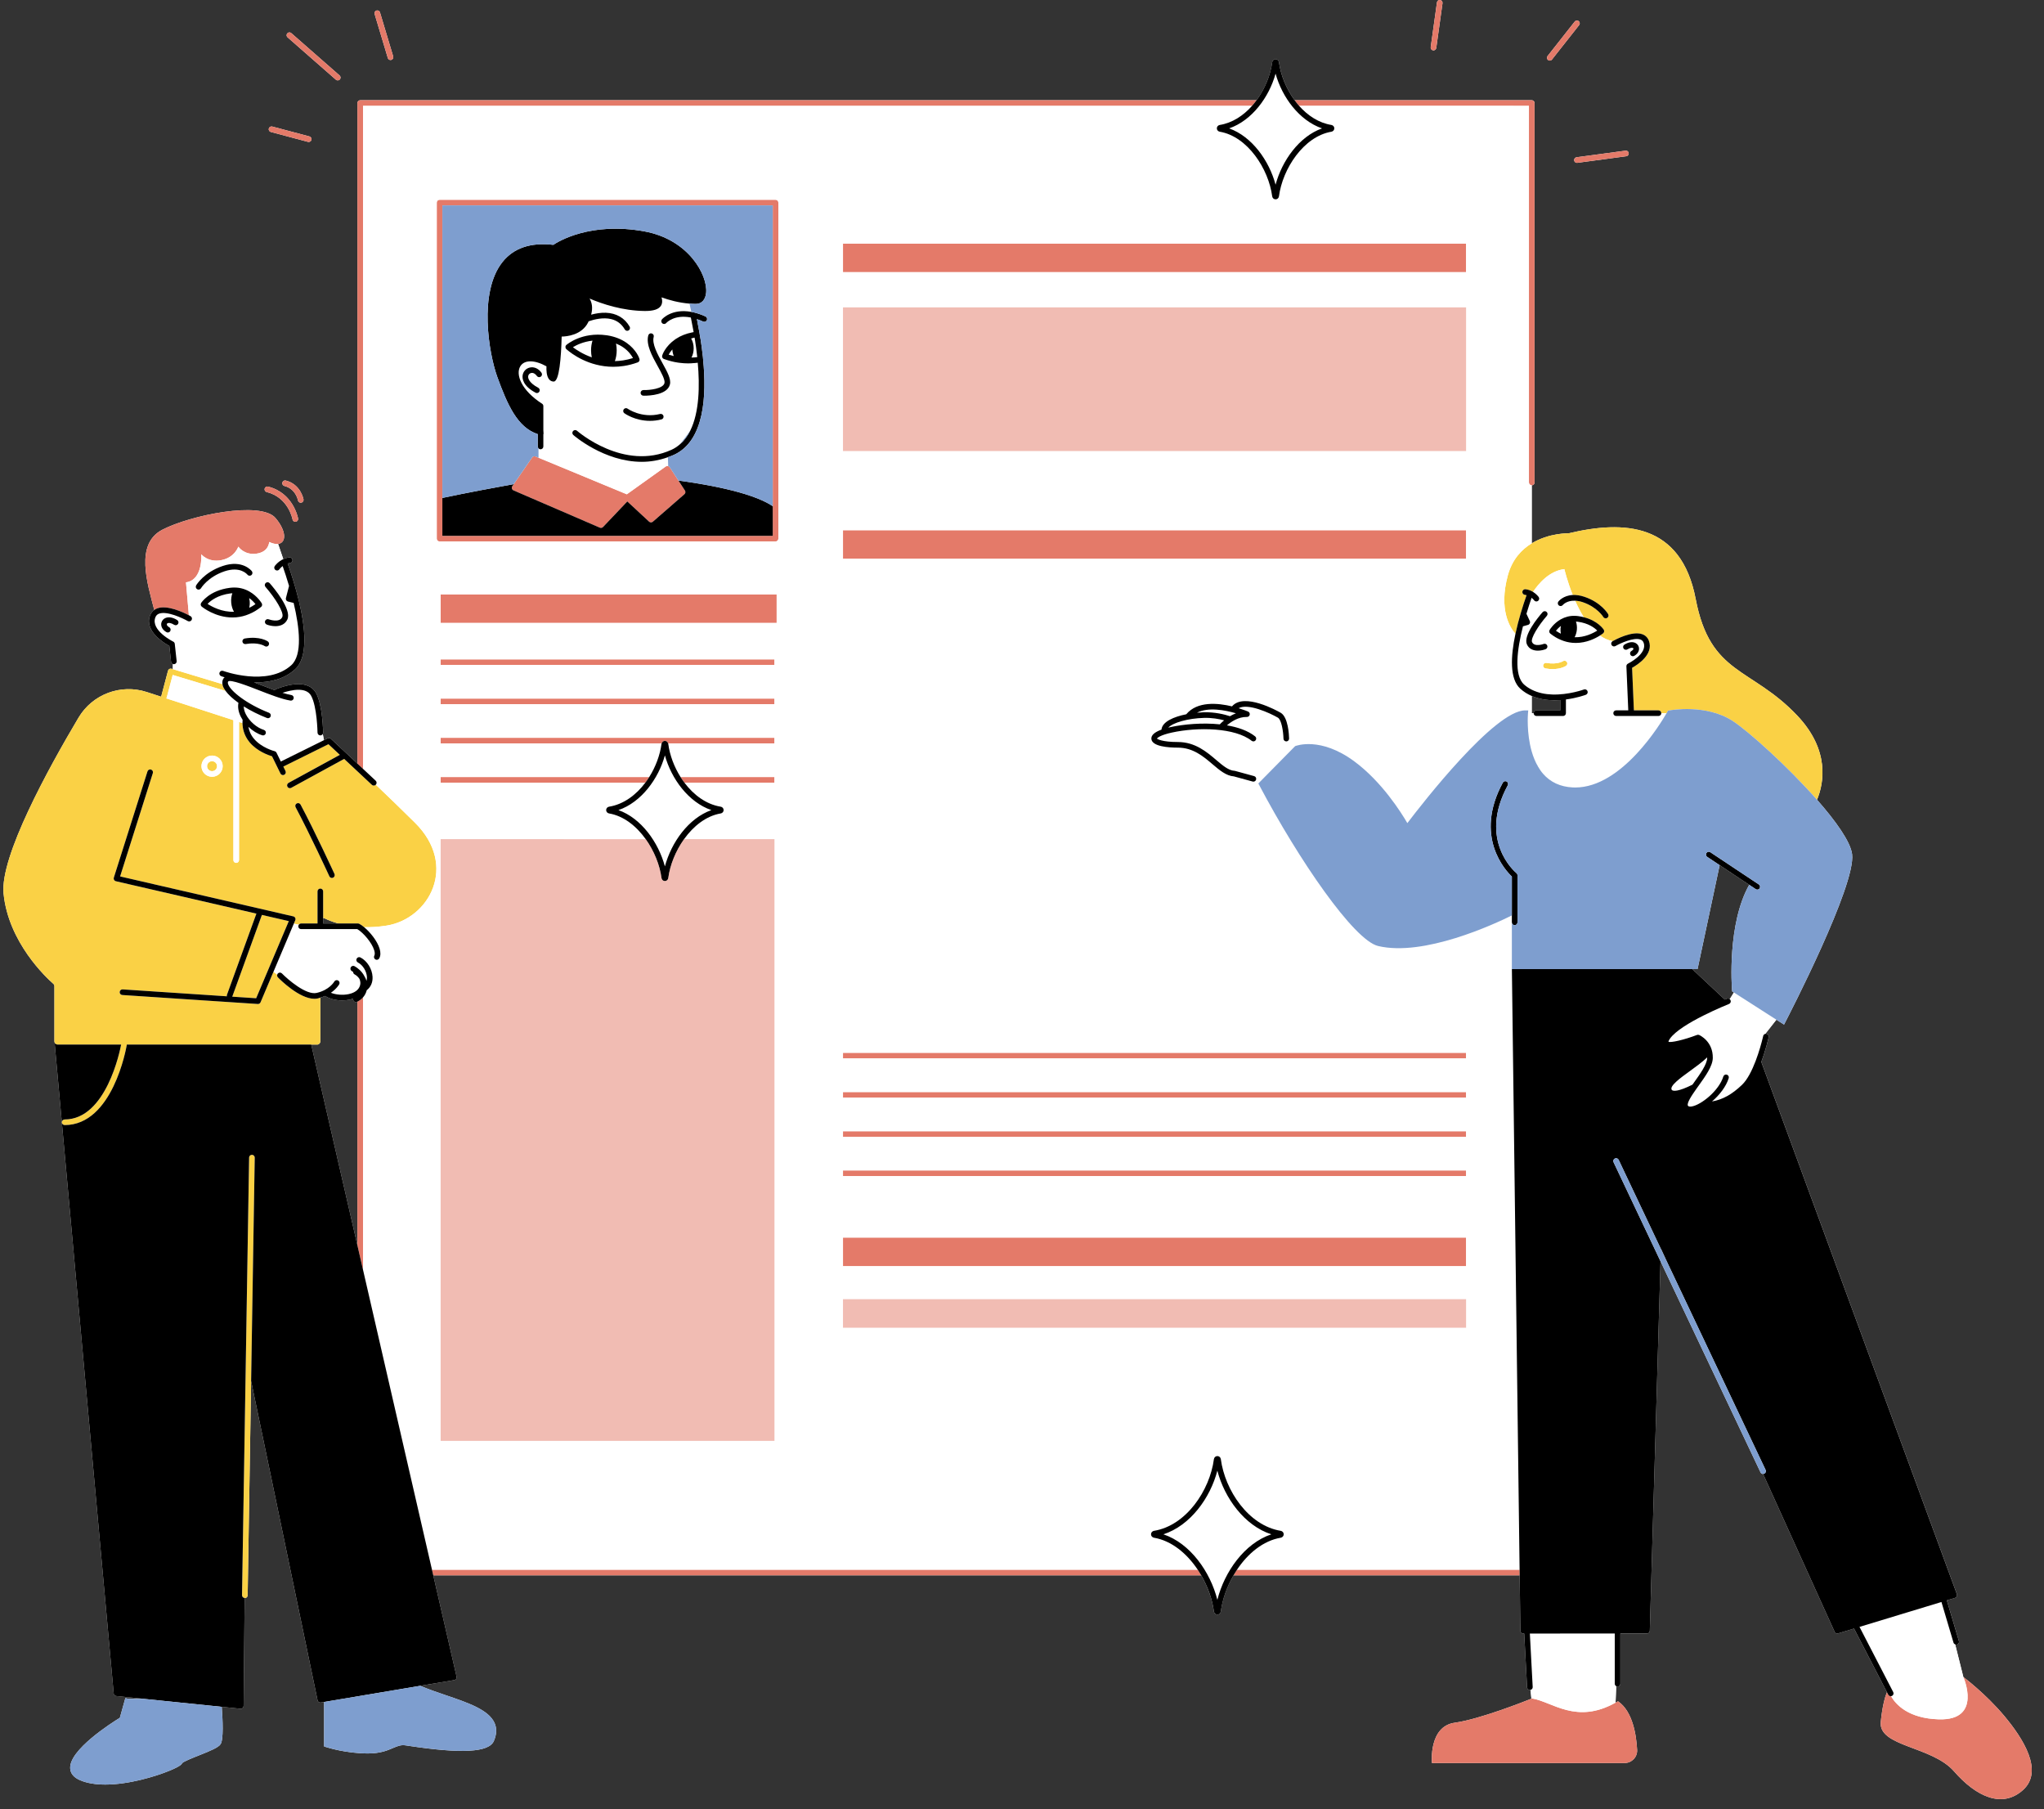 <?xml version="1.0" encoding="UTF-8" standalone="no"?><svg xmlns="http://www.w3.org/2000/svg" xmlns:xlink="http://www.w3.org/1999/xlink" fill="#000000" height="321.9" preserveAspectRatio="xMidYMid meet" version="1" viewBox="-0.6 -0.0 363.8 321.9" width="363.8" zoomAndPan="magnify"><rect x="-0.6" y="-0.0" width="363.8" height="321.9" fill="#333333" stroke="none"/><g id="change1_1"><path d="M274.927,10.675c-0.217-0.171-0.254-0.485-0.083-0.702l4.835-6.135c0.171-0.216,0.486-0.253,0.702-0.083 c0.217,0.171,0.254,0.485,0.083,0.702l-4.835,6.135c-0.099,0.125-0.245,0.19-0.393,0.19 C275.128,10.782,275.019,10.747,274.927,10.675z M254.468,8.959c0.023,0.003,0.047,0.005,0.07,0.005c0.246,0,0.46-0.181,0.495-0.431 l1.112-7.963c0.038-0.274-0.152-0.526-0.426-0.564c-0.274-0.039-0.526,0.152-0.564,0.426l-1.112,7.963 C254.004,8.668,254.195,8.92,254.468,8.959z M279.576,28.545c0.034,0.251,0.249,0.433,0.495,0.433c0.022,0,0.044-0.001,0.067-0.004 l8.718-1.174c0.273-0.037,0.465-0.289,0.429-0.562c-0.037-0.273-0.284-0.467-0.562-0.429l-8.718,1.174 C279.732,28.02,279.54,28.271,279.576,28.545z M68.424,10.322c0.065,0.217,0.264,0.356,0.479,0.356c0.047,0,0.096-0.007,0.144-0.021 c0.265-0.08,0.415-0.358,0.335-0.623l-2.348-7.826c-0.079-0.265-0.357-0.413-0.623-0.335c-0.265,0.08-0.415,0.358-0.335,0.623 L68.424,10.322z M359.479,318.494c-3.708,3.365-8.353,1.21-12.291-3.305c-3.938-4.515-13.493-4.363-13.042-8.806 c0.308-3.03,0.813-4.588,1.104-5.274l-5.86-11.327l-2.846,0.864c-0.048,0.015-0.097,0.021-0.146,0.021 c-0.192,0-0.373-0.111-0.456-0.294l-12.741-28.101c-0.001,0-0.002,0.001-0.003,0.001c-0.188,0-0.367-0.105-0.452-0.286 l-17.795-37.543l-1.912,65.739c-0.008,0.271-0.229,0.485-0.5,0.485h-4.737v8.935c0,0.276-0.224,0.5-0.5,0.5 c-0.09,0-0.17-0.03-0.243-0.072l-0.115,2.93c0.147-0.082,0.287-0.147,0.436-0.237c2.609,1.776,3.26,5.99,3.401,8.652 c0.068,1.272-0.959,2.333-2.233,2.333h-34.279c0,0-0.652-6.522,4.076-7.174c4.416-0.609,12.56-3.845,13.617-4.27 c-0.037-0.386-0.088-0.925-0.15-1.571c-0.031,0.008-0.058,0.022-0.091,0.023c-0.276,0.015-0.511-0.197-0.526-0.473l-0.509-9.576 h-0.184c-0.273,0-0.497-0.22-0.5-0.493l-0.127-9.863h-50.935c-1.185,2.048-1.979,4.313-2.255,6.429 c-0.042,0.32-0.301,0.554-0.617,0.554s-0.576-0.233-0.617-0.554c-0.276-2.116-1.07-4.38-2.255-6.429H76.516l4.148,18.033 c0.031,0.135,0.005,0.275-0.072,0.39c-0.076,0.115-0.197,0.193-0.333,0.216l-6.066,1.02c1.454,0.614,3.027,1.154,4.569,1.678 c3.92,1.33,7.623,2.587,8.664,4.944c0.423,0.957,0.378,2.036-0.132,3.206c-0.882,2.02-5.717,2.287-15.217,0.842l-0.47-0.07 c-0.862-0.131-1.454,0.125-2.271,0.475c-1.001,0.428-2.247,0.961-4.441,0.961c-3.931,0-7.322-1.091-7.464-1.137l-0.345-0.112v-7.911 l-0.59,0.099c-0.27,0.043-0.518-0.129-0.573-0.392l-11.828-56.821l-0.617,38.129c-0.004,0.273-0.228,0.492-0.5,0.492 c-0.002,0-0.005,0-0.008,0c-0.009,0-0.016-0.005-0.025-0.005L42.76,303.56c-0.001,0.141-0.062,0.274-0.167,0.368 c-0.092,0.082-0.211,0.127-0.333,0.127c-0.017,0-0.034-0.001-0.051-0.003l-3.343-0.342c0.174,2.273,0.343,5.825-0.208,6.652 c-0.39,0.585-1.714,1.143-3.85,1.991c-1.104,0.438-2.771,1.101-3,1.395c-0.046,0.13-0.187,0.479-2.17,1.301 c-2.528,1.047-7.304,2.494-11.499,2.494c-1.643,0-3.196-0.222-4.492-0.776c-1.101-0.472-1.691-1.172-1.753-2.081 c-0.227-3.295,7.332-8.098,8.836-9.019l0.984-3.522l0.483,0.135h2.684l-4.796-0.491c-0.238-0.024-0.425-0.214-0.447-0.452 L9.154,185.916c-0.009-0.097,0.019-0.186,0.06-0.267c-0.076-0.096-0.128-0.212-0.128-0.344v-9.824c0-0.163-0.064-0.313-0.187-0.42 c-1.22-1.065-8.018-7.362-8.865-16.082c-0.638-6.562,7.895-22.118,13.342-31.279c2.48-4.171,7.517-6.061,12.133-4.564l2.591,0.84 c0.002-0.034-0.003-0.068,0.006-0.102l1.198-4.53c0.035-0.131,0.121-0.243,0.24-0.309s0.259-0.082,0.388-0.042l0.225,0.068 l0.016-0.909c-0.174-0.063-0.307-0.218-0.329-0.414l-0.305-2.804c-0.988-0.537-4.454-2.649-3.438-5.403 c0.155-0.42,0.415-0.752,0.753-0.996c0-0.001,0.001-0.001,0.001-0.002c-1.228-4.737-3.477-11.738,1.451-14.283 c4.986-2.575,17.529-5.161,20.139-2.066c2.018,2.393,1.895,4.415,0.451,4.598c0.292,0.856,0.604,1.763,0.924,2.708 c0.322-0.149,0.69-0.264,1.103-0.303c0.282-0.024,0.519,0.177,0.545,0.451c0.025,0.275-0.176,0.519-0.451,0.545 c-0.146,0.014-0.285,0.041-0.417,0.079c0.659,1.871,1.387,4.161,1.962,6.521c0.001,0.003,0.002,0.006,0.002,0.01 c1.205,4.951,1.711,10.175-0.662,12.317c-1.97,1.778-4.525,2.304-6.858,2.305c-0.149,0-0.297-0.004-0.444-0.008 c0.385,0.147,0.784,0.301,1.21,0.467c0.835,0.326,1.674,0.649,2.483,0.94c0.054-0.076,0.122-0.142,0.216-0.179 c3.589-1.413,6.125-1.168,7.145,0.691c1.178,2.147,1.257,6.825,1.26,7.023c0.001,0.089-0.027,0.169-0.067,0.242l0.205,1.113 l0.672-0.333c0.186-0.09,0.411-0.059,0.563,0.083l2.727,2.55c0.039,0.026,0.072,0.059,0.103,0.096l1.896,1.773V18.335 c0-0.276,0.224-0.5,0.5-0.5h159.538c1.488-2.025,2.478-4.467,2.782-6.767c0.041-0.312,0.294-0.539,0.603-0.539 s0.562,0.227,0.603,0.54c0.303,2.299,1.294,4.741,2.781,6.766h42.208c0.276,0,0.5,0.224,0.5,0.5v67.519c0,0.276-0.224,0.5-0.5,0.5 v10.325c3.097-1.88,6.581-1.785,6.581-1.785c9.773-2.326,20.003-1.899,22.6,11.696c2.597,13.594,9.871,12.063,18.088,20.752 c5.823,6.159,4.733,12.011,3.505,14.965c3.344,3.801,5.956,7.456,6.243,9.687c0.708,5.506-11.35,28.84-11.863,29.831l-0.252,0.486 l-1.358-0.87l-1.981,2.524c0.074-0.019,0.151-0.026,0.23-0.008c0.27,0.059,0.44,0.325,0.381,0.595 c-0.033,0.152-0.488,2.191-1.315,4.398l34.816,94.717c0.047,0.13,0.04,0.272-0.021,0.396c-0.062,0.123-0.171,0.216-0.302,0.256 l-1.47,0.447l2.151,7.25c0.079,0.265-0.072,0.543-0.337,0.622c-0.047,0.014-0.095,0.021-0.142,0.021 c-0.07,0-0.129-0.036-0.192-0.063l1.459,5.817c0,0,3.956,2.944,7.293,6.933S363.187,315.129,359.479,318.494z M272.026,126.901 c0.111,0,0.223,0,0.339,0.001c0.001-0.276,0.224-0.498,0.5-0.498h4.245v-1.839c-0.332,0.023-0.672,0.038-1.018,0.038 c-1.337,0-2.755-0.2-4.065-0.763V126.901z M272.975,136.065c0.056,0.104,0.097,0.216,0.156,0.318 C273.085,136.227,273.033,136.126,272.975,136.065z M114.221,96.349c1.921,0.004,3.687,0.006,5.304,0.006 c1.693,0,3.224-0.002,4.612-0.006H114.221z M137.938,94.524c0.009-0.26,0.01-0.564,0-0.928V94.524z M59.618,164.326 c-1.046-0.295-1.862-0.632-2.398-0.897c-0.102-0.05-0.207-0.061-0.307-0.049v0.946H59.618z M313.13,184.73l-0.024,0.043 c0,0,0.007,0.016,0.008,0.02C313.119,184.772,313.125,184.749,313.13,184.73z M308.007,176.598l-0.313-0.2l-0.02-0.248 c-0.04-0.507-0.872-11.775,3.063-18.705l-5.266-3.501l-3.932,18.494h-0.945l5.799,5.427c0.195-0.08,0.338-0.137,0.375-0.152 c0.175-0.071,0.362-0.028,0.497,0.085L308.007,176.598z M63.011,221.594v-43.361c-0.015,0.008-0.029,0.018-0.044,0.025 c-0.07,0.034-0.145,0.05-0.217,0.05c-0.186,0-0.364-0.104-0.451-0.282c-0.054-0.111-0.057-0.231-0.028-0.342 c-0.193,0.066-0.381,0.137-0.593,0.183c-0.446,0.096-0.914,0.142-1.38,0.142c-1.159,0-2.283-0.295-3.032-0.792 c-0.26,0.116-0.544,0.218-0.852,0.309v7.779c0,0.312-0.253,0.566-0.566,0.566h-1.052L63.011,221.594z M295.908,224.125l-0.889-1.961 l-0.002,0.08L295.908,224.125z M49.654,85.872c-0.066,0.268,0.098,0.539,0.366,0.605c2.001,0.493,2.401,2.481,2.417,2.566 c0.046,0.24,0.256,0.408,0.491,0.408c0.03,0,0.061-0.002,0.092-0.008c0.271-0.05,0.45-0.31,0.4-0.581 c-0.02-0.11-0.522-2.705-3.161-3.355C49.991,85.438,49.72,85.605,49.654,85.872z M59.182,14.18c0.095,0.083,0.212,0.124,0.33,0.124 c0.139,0,0.277-0.058,0.376-0.17c0.182-0.208,0.161-0.523-0.046-0.706L51.24,5.889c-0.207-0.182-0.524-0.162-0.706,0.046 c-0.182,0.208-0.161,0.523,0.046,0.706L59.182,14.18z M46.868,87.554c3.824,0.943,4.571,4.722,4.601,4.882 c0.045,0.24,0.255,0.409,0.491,0.409c0.03,0,0.061-0.002,0.091-0.008c0.271-0.05,0.451-0.31,0.401-0.581 c-0.034-0.186-0.882-4.573-5.345-5.672c-0.266-0.065-0.539,0.098-0.605,0.366C46.436,87.217,46.6,87.488,46.868,87.554z M47.597,23.483l6.619,1.761c0.043,0.011,0.086,0.017,0.129,0.017c0.221,0,0.423-0.147,0.483-0.372 c0.071-0.267-0.088-0.541-0.355-0.612l-6.619-1.761c-0.267-0.07-0.541,0.087-0.612,0.355C47.172,23.138,47.33,23.412,47.597,23.483z" fill="#ffffff"/></g><g id="change2_1"><path d="M38.033,136.333c0,0.49-0.399,0.889-0.889,0.889s-0.889-0.399-0.889-0.889s0.399-0.889,0.889-0.889 S38.033,135.842,38.033,136.333z M44.992,177.627l5.809-13.725l-4.786-1.104l-5.277,14.547L44.992,177.627z M73.254,146.39 c7.721,7.647,2.529,17.115-5.063,18.313c-1.454,0.229-2.778,0.304-3.977,0.28c-0.303-0.251-0.599-0.464-0.865-0.602 c-0.071-0.036-0.15-0.056-0.229-0.056h-3.501c-1.046-0.295-1.862-0.632-2.398-0.897c-0.102-0.05-0.207-0.061-0.307-0.049v-4.767 c0-0.276-0.224-0.5-0.5-0.5s-0.5,0.224-0.5,0.5v5.713h-2.924c-0.167,0-0.308,0.087-0.398,0.213l-0.896-0.184l0.258-0.611 c0.058-0.137,0.052-0.291-0.015-0.423c-0.067-0.131-0.189-0.227-0.333-0.26l-30.829-7.11l5.827-18.388 c0.083-0.263-0.062-0.544-0.326-0.627c-0.265-0.083-0.544,0.062-0.627,0.326l-5.991,18.904c-0.042,0.134-0.027,0.278,0.042,0.399 c0.069,0.121,0.186,0.208,0.322,0.239l25.009,5.768l-5.24,14.443c-0.032,0.09-0.029,0.18-0.012,0.267l-18.547-1.229 c-0.277-0.025-0.514,0.19-0.532,0.466c-0.018,0.275,0.19,0.514,0.466,0.532l24.113,1.598c0.011,0.001,0.022,0.001,0.033,0.001 c0.2,0,0.382-0.119,0.46-0.305l2.293-5.418l0.684,0.498c-0.048,0.167-0.015,0.353,0.116,0.487c0.408,0.417,3.817,3.811,6.493,3.811 c0.214,0,0.424-0.021,0.627-0.068c0.154-0.036,0.283-0.086,0.426-0.129v7.779c0,0.312-0.253,0.566-0.566,0.566h-1.052h-0.513H21.958 c0,0.028,0.008,0.055,0.003,0.084c-0.099,0.581-2.517,14.24-11.053,14.24c-0.276,0-0.5-0.224-0.5-0.5s0.224-0.5,0.5-0.5 c7.388,0,9.847-12.233,10.052-13.325H9.652c-0.181,0-0.334-0.09-0.438-0.222c-0.076-0.096-0.128-0.212-0.128-0.344v-9.824 c0-0.163-0.064-0.313-0.187-0.42c-1.22-1.065-8.018-7.362-8.865-16.082c-0.638-6.562,7.895-22.118,13.342-31.279 c2.48-4.171,7.517-6.061,12.133-4.564l2.591,0.84c0.002-0.034-0.003-0.068,0.006-0.102l1.198-4.53 c0.035-0.131,0.121-0.243,0.24-0.309s0.259-0.082,0.388-0.042l0.225,0.068l8.825,2.668c0.016,0.103,0.032,0.207,0.071,0.322 c0.095,0.283,0.268,0.583,0.495,0.893l-9.41-2.844l-1.066,4.029c-0.015,0.055-0.059,0.088-0.089,0.133l11.959,3.879v24.901 c0,0.276,0.224,0.5,0.5,0.5s0.5-0.224,0.5-0.5v-24.577l0.606,0.197c0.011,0.823,0.219,2.155,1.265,3.41 c1.326,1.592,3.317,2.295,3.995,2.498l1.499,3.06c0.087,0.177,0.265,0.28,0.45,0.28c0.074,0,0.149-0.016,0.219-0.051 c0.248-0.122,0.351-0.421,0.229-0.669l-0.387-0.79l8.036-3.98l2.025,1.894l-9.129,4.987c-0.242,0.132-0.332,0.437-0.199,0.679 c0.091,0.166,0.262,0.26,0.439,0.26c0.081,0,0.163-0.02,0.239-0.061l9.419-5.145l4.933,4.613c0.096,0.09,0.219,0.135,0.341,0.135 c0.132,0,0.263-0.053,0.361-0.156C68.446,141.686,70.841,144,73.254,146.39z M39.033,136.333c0-1.042-0.848-1.889-1.889-1.889 s-1.889,0.847-1.889,1.889s0.848,1.889,1.889,1.889S39.033,137.374,39.033,136.333z M58.931,155.508 c-0.035-0.075-3.497-7.591-6.034-12.341c-0.13-0.245-0.434-0.335-0.676-0.206c-0.244,0.13-0.336,0.433-0.206,0.676 c2.522,4.724,5.973,12.213,6.007,12.289c0.084,0.184,0.265,0.291,0.455,0.291c0.07,0,0.141-0.015,0.208-0.046 C58.937,156.056,59.047,155.759,58.931,155.508z M44.247,205.483c-0.003,0-0.006,0-0.008,0c-0.272,0-0.496,0.219-0.5,0.492 l-1.26,77.869c-0.004,0.267,0.203,0.484,0.467,0.502c0.009,0.001,0.016,0.005,0.025,0.005c0.003,0,0.006,0,0.008,0 c0.272,0,0.496-0.219,0.5-0.492l0.617-38.129l0.643-39.74C44.743,205.715,44.523,205.488,44.247,205.483z M319.293,127.341 c-8.216-8.689-15.49-7.158-18.088-20.752c-2.597-13.594-12.826-14.022-22.6-11.696c0,0-3.484-0.095-6.581,1.785 c-1.807,1.097-3.483,2.862-4.257,5.719c-1.663,6.145,0.419,9.325,1.357,10.385c0.268-1.257,0.598-2.511,0.951-3.701 c0,0,0-0.001,0-0.002c0.339-1.143,0.693-2.218,1.029-3.175c-0.095-0.024-0.192-0.047-0.296-0.056 c-0.275-0.026-0.477-0.27-0.451-0.545c0.026-0.274,0.268-0.475,0.545-0.451c0.537,0.05,0.989,0.243,1.352,0.468 c0.966-1.451,2.889-3.738,5.579-4.053c0,0,0.487,2.101,1.49,4.607c0.587-0.03,1.279,0.051,2.085,0.323 c2.981,1.005,4.164,2.992,4.213,3.076c0.139,0.239,0.058,0.545-0.181,0.684c-0.079,0.046-0.166,0.068-0.251,0.068 c-0.172,0-0.34-0.089-0.433-0.249c-0.009-0.016-1.062-1.752-3.668-2.631c-0.509-0.172-0.945-0.236-1.337-0.255 c0.435,0.984,0.946,1.992,1.534,2.934c2.507,0.629,3.503,2.138,3.548,2.21c0.135,0.213,0.09,0.494-0.105,0.654 c-0.027,0.022-0.239,0.186-0.57,0.397c0.699,0.503,1.459,0.852,2.279,0.997c0.399-0.225,3.449-1.893,5.276-1.224 c0.554,0.203,0.956,0.606,1.164,1.168c0.89,2.413-2.026,4.268-2.992,4.805l0.321,7.571h4.376c0.276,0,0.5,0.223,0.5,0.5h0.942 c0.081-0.14,0.129-0.228,0.135-0.238l0.113-0.209l0.234-0.044c0.267-0.05,6.578-1.18,11.281,1.871 c2.792,1.811,9.795,8.097,15.011,14.024C324.027,139.352,325.117,133.5,319.293,127.341z M277.575,117.651 c-0.01,0.006-0.981,0.645-2.939,0.306c-0.27-0.047-0.531,0.135-0.578,0.407s0.135,0.531,0.407,0.578 c0.469,0.082,0.894,0.115,1.274,0.115c1.564,0,2.371-0.56,2.412-0.589c0.223-0.159,0.274-0.466,0.117-0.69 C278.113,117.554,277.802,117.499,277.575,117.651z" fill="#fad145"/></g><g id="change3_1"><path d="M222.248,18.835H64.011v117.974l-1-0.935V18.335c0-0.276,0.224-0.5,0.5-0.5h159.538 C222.795,18.181,222.531,18.517,222.248,18.835z M271.526,18.835v67.019c0,0.276,0.224,0.5,0.5,0.5h0c0.276,0,0.5-0.224,0.5-0.5 V18.335c0-0.276-0.224-0.5-0.5-0.5h-42.208c0.254,0.346,0.519,0.682,0.801,1H271.526z M269.865,279.311h-50.299 c-0.218,0.326-0.426,0.66-0.623,1h50.935L269.865,279.311z M63.011,221.594l1,4.348v-48.469c-0.27,0.306-0.608,0.563-1,0.76V221.594 z M76.286,279.311l0.23,1h136.683c-0.197-0.34-0.405-0.674-0.623-1H76.286z M137.438,96.349h-13.301h-9.917H77.634 c-0.276,0-0.5-0.224-0.5-0.5V36.045c0-0.276,0.224-0.5,0.5-0.5h59.804c0.276,0,0.5,0.224,0.5,0.5v57.551v0.928v1.326 C137.938,96.126,137.715,96.349,137.438,96.349z M136.938,36.545H78.134v52.061v6.744h58.804v-5.272V36.545z M137.634,105.761 H77.829v5.087h59.804V105.761z M260.34,43.345H149.438v5.087H260.34V43.345z M149.438,99.432H260.34v-5.087H149.438V99.432z M260.34,220.214H149.438v5.087H260.34V220.214z M77.829,139.261h36.44c0.242-0.323,0.47-0.657,0.686-1H77.829V139.261z M77.829,132.282h39.338c0.075-0.261,0.297-0.447,0.573-0.448c0,0,0.001,0,0.001,0c0.275,0,0.499,0.186,0.574,0.448h18.927v-1 H77.829V132.282z M137.242,117.326H77.829v1h59.413V117.326z M77.829,125.304h59.413v-1H77.829V125.304z M137.242,139.261v-1 h-16.715c0.216,0.343,0.443,0.677,0.686,1H137.242z M90.795,87.257l15.372,6.637c0.064,0.028,0.131,0.041,0.198,0.041 c0.134,0,0.266-0.054,0.362-0.156l4.325-4.553l3.876,3.597c0.096,0.089,0.218,0.133,0.34,0.133c0.117,0,0.234-0.041,0.328-0.123 l5.623-4.896c0.188-0.164,0.227-0.441,0.091-0.65l-1.155-1.77l-1.554-2.381c-0.064-0.097-0.163-0.162-0.273-0.196 c-0.018-0.006-0.034-0.018-0.053-0.022c-0.135-0.025-0.272,0.005-0.383,0.084l-6.927,4.953l-15.717-6.511l-0.531-0.22 c-0.217-0.091-0.469-0.017-0.603,0.178l-3.277,4.743l-0.255,0.369c-0.085,0.123-0.111,0.278-0.069,0.422 C90.553,87.08,90.657,87.198,90.795,87.257z M260.341,187.336H149.438v1h110.902V187.336z M260.341,194.314H149.438v1h110.902 V194.314z M260.341,201.293H149.438v1h110.902V201.293z M260.341,208.271H149.438v1h110.902V208.271z M28.307,94.252 c-4.927,2.545-2.679,9.547-1.451,14.283c0,0,0,0.001,0,0.001c0.159-0.115,0.329-0.216,0.524-0.287 c1.797-0.653,4.665,0.716,5.636,1.229l-0.513-5.854c3.07-0.419,2.719-4.999,2.719-4.999s1.211,1.523,3.599,1.042 c2.388-0.48,2.997-2.397,2.997-2.397s1.039,1.563,3.253,1.243c2.214-0.319,2.237-2.075,2.237-2.075 c0.632,0.303,1.165,0.4,1.589,0.347c1.444-0.182,1.567-2.205-0.451-4.598C45.836,89.09,33.293,91.676,28.307,94.252z M47.107,86.583 c-0.266-0.065-0.539,0.098-0.605,0.366c-0.066,0.268,0.098,0.539,0.366,0.605c3.824,0.943,4.571,4.722,4.601,4.882 c0.045,0.24,0.255,0.409,0.491,0.409c0.03,0,0.061-0.002,0.091-0.008c0.271-0.05,0.451-0.31,0.401-0.581 C52.419,92.069,51.57,87.683,47.107,86.583z M50.259,85.506c-0.267-0.068-0.539,0.098-0.605,0.366 c-0.066,0.268,0.098,0.539,0.366,0.605c2.001,0.493,2.401,2.481,2.417,2.566c0.046,0.24,0.256,0.408,0.491,0.408 c0.03,0,0.061-0.002,0.092-0.008c0.271-0.05,0.45-0.31,0.4-0.581C53.4,88.752,52.898,86.157,50.259,85.506z M287.382,302.724 c-0.149,0.09-0.29,0.154-0.436,0.237c-7.006,3.94-11.309-0.183-14.862-0.744c0,0-0.044,0.018-0.119,0.048 c-1.057,0.425-9.201,3.661-13.617,4.27c-4.728,0.652-4.076,7.174-4.076,7.174h34.279c1.274,0,2.301-1.06,2.233-2.333 C290.642,308.714,289.99,304.5,287.382,302.724z M356.137,305.344c-3.336-3.989-7.293-6.933-7.293-6.933s3.468,7.758-4.365,7.524 c-5.421-0.162-7.649-2.627-8.508-4.13c-0.017,0.002-0.033,0.012-0.049,0.012c-0.181,0-0.355-0.099-0.445-0.271l-0.227-0.438 c-0.291,0.686-0.797,2.245-1.104,5.274c-0.451,4.443,9.104,4.291,13.042,8.806c3.937,4.515,8.582,6.67,12.291,3.305 C363.187,315.129,359.473,309.333,356.137,305.344z M68.424,10.322c0.065,0.217,0.264,0.356,0.479,0.356 c0.047,0,0.096-0.007,0.144-0.021c0.265-0.08,0.415-0.358,0.335-0.623l-2.348-7.826c-0.079-0.265-0.357-0.413-0.623-0.335 c-0.265,0.08-0.415,0.358-0.335,0.623L68.424,10.322z M54.473,24.277l-6.619-1.761c-0.267-0.07-0.541,0.087-0.612,0.355 c-0.071,0.267,0.088,0.541,0.355,0.612l6.619,1.761c0.043,0.011,0.086,0.017,0.129,0.017c0.221,0,0.423-0.147,0.483-0.372 C54.899,24.623,54.74,24.349,54.473,24.277z M51.24,5.889c-0.207-0.182-0.524-0.162-0.706,0.046 c-0.182,0.208-0.161,0.523,0.046,0.706l8.602,7.539c0.095,0.083,0.212,0.124,0.33,0.124c0.139,0,0.277-0.058,0.376-0.17 c0.182-0.208,0.161-0.523-0.046-0.706L51.24,5.889z M254.468,8.959c0.023,0.003,0.047,0.005,0.07,0.005 c0.246,0,0.46-0.181,0.495-0.431l1.112-7.963c0.038-0.274-0.152-0.526-0.426-0.564c-0.274-0.039-0.526,0.152-0.564,0.426 l-1.112,7.963C254.004,8.668,254.195,8.92,254.468,8.959z M275.236,10.782c0.148,0,0.294-0.065,0.393-0.19l4.835-6.135 c0.171-0.217,0.134-0.531-0.083-0.702c-0.216-0.17-0.531-0.133-0.702,0.083l-4.835,6.135c-0.171,0.217-0.134,0.531,0.083,0.702 C275.019,10.747,275.128,10.782,275.236,10.782z M279.576,28.545c0.034,0.251,0.249,0.433,0.495,0.433 c0.022,0,0.044-0.001,0.067-0.004l8.718-1.174c0.273-0.037,0.465-0.289,0.429-0.562c-0.037-0.273-0.284-0.467-0.562-0.429 l-8.718,1.174C279.732,28.02,279.54,28.271,279.576,28.545z" fill="#e47a69"/></g><g id="change1_2"><path d="M344.48,305.935c-5.421-0.162-7.649-2.627-8.508-4.13c0.061-0.006,0.122-0.014,0.18-0.044 c0.245-0.127,0.341-0.429,0.214-0.674l-6.002-11.601l14.584-4.43l2.15,7.244c0.044,0.147,0.157,0.237,0.288,0.294l1.459,5.817 C348.845,298.411,352.312,306.169,344.48,305.935z M286.803,299.602v-8.935H271.69l0.506,9.523c0.013,0.243-0.154,0.446-0.382,0.503 c0.062,0.646,0.113,1.185,0.15,1.571c0.075-0.03,0.119-0.048,0.119-0.048c3.553,0.561,7.856,4.684,14.862,0.744l0.115-2.93 C286.909,299.944,286.803,299.788,286.803,299.602z M26.855,108.537c0,0,0.001-0.001,0.001-0.001c0,0,0-0.001,0-0.001 C26.856,108.536,26.855,108.536,26.855,108.537z M30.227,114.166c-0.041-0.02-4.033-1.994-3.187-4.288 c0.128-0.347,0.345-0.567,0.683-0.69c1.381-0.504,4.148,0.782,5.099,1.322c0.239,0.134,0.545,0.051,0.681-0.188 c0.136-0.24,0.052-0.545-0.188-0.681c-0.051-0.029-0.155-0.087-0.299-0.163l-0.513-5.854c3.07-0.419,2.719-4.999,2.719-4.999 s1.211,1.523,3.599,1.042c2.388-0.48,2.997-2.397,2.997-2.397s1.039,1.563,3.253,1.243c2.214-0.319,2.237-2.075,2.237-2.075 c0.632,0.303,1.165,0.4,1.589,0.347c0.292,0.856,0.604,1.763,0.924,2.708c-0.95,0.441-1.488,1.191-1.518,1.233 c-0.159,0.226-0.104,0.538,0.122,0.697c0.087,0.062,0.188,0.091,0.287,0.091c0.157,0,0.312-0.074,0.41-0.212 c0.004-0.005,0.214-0.291,0.583-0.573c0.341,0.974,0.741,2.183,1.138,3.526l-0.558,2.173c-0.033,0.129-0.013,0.267,0.055,0.381 c0.069,0.115,0.18,0.197,0.31,0.229l1.01,0.248c1.066,4.449,1.593,9.264-0.424,11.086c-4.27,3.854-12.045,1.039-12.123,1.01 c-0.258-0.097-0.546,0.037-0.643,0.295c-0.096,0.259,0.036,0.546,0.295,0.643c0.05,0.019,0.267,0.097,0.614,0.205 c-0.082,0.07-0.168,0.136-0.227,0.234c-0.127,0.208-0.235,0.537-0.166,0.975l-8.825-2.668l0.016-0.909 c0.053,0.019,0.109,0.031,0.168,0.031c0.018,0,0.036-0.001,0.055-0.003c0.274-0.03,0.473-0.277,0.443-0.551l-0.334-3.069 C30.487,114.391,30.382,114.241,30.227,114.166z M47.081,114.141c-0.057-0.041-1.432-0.993-4.123-0.525 c-0.272,0.047-0.455,0.306-0.407,0.578s0.308,0.451,0.578,0.407c2.228-0.386,3.341,0.334,3.375,0.357 c0.087,0.061,0.187,0.09,0.286,0.09c0.156,0,0.31-0.073,0.408-0.209C47.358,114.613,47.306,114.301,47.081,114.141z M46.651,104.433 c1.719,1.966,3.353,4.573,2.994,5.358c-0.51,1.117-2.397,0.416-2.415,0.409c-0.258-0.098-0.547,0.031-0.645,0.289 c-0.099,0.257,0.029,0.546,0.287,0.645c0.393,0.151,0.961,0.287,1.544,0.287c0.841,0,1.714-0.283,2.139-1.215 c0.807-1.77-2.483-5.668-3.151-6.431c-0.183-0.209-0.499-0.229-0.706-0.047C46.49,103.909,46.469,104.225,46.651,104.433z M43.765,105.239c-0.855-0.477-1.787-0.716-2.752-0.694c-0.229,0.005-0.466,0.018-0.711,0.05c-3.656,0.472-5.044,2.603-5.102,2.693 c-0.135,0.213-0.09,0.494,0.105,0.654c0.102,0.084,2.39,1.929,5.475,1.929c0.219,0,0.441-0.009,0.667-0.029 c0.802-0.07,1.583-0.268,2.308-0.583c0.695-0.279,1.404-0.703,2.11-1.26c0.195-0.154,0.247-0.427,0.123-0.642 C45.958,107.305,45.227,106.059,43.765,105.239z M34.491,104.843c0.079,0.046,0.166,0.068,0.252,0.068 c0.171,0,0.338-0.088,0.432-0.246c0.012-0.02,1.213-2.006,4.189-3.01c2.795-0.94,4.015,0.524,4.073,0.597 c0.167,0.216,0.479,0.257,0.699,0.09c0.219-0.168,0.261-0.482,0.093-0.701c-0.066-0.087-1.672-2.117-5.184-0.933 c-3.352,1.13-4.679,3.359-4.733,3.453C34.173,104.399,34.253,104.704,34.491,104.843z M29.509,111.603 c-0.308-0.167-0.419-0.371-0.419-0.505c0-0.085,0.041-0.151,0.122-0.197c0.193-0.107,0.607-0.092,1.191,0.275 c0.234,0.146,0.542,0.077,0.689-0.157c0.147-0.234,0.077-0.542-0.157-0.689c-0.821-0.517-1.626-0.626-2.208-0.303 c-0.4,0.222-0.638,0.624-0.636,1.075c0.002,0.544,0.354,1.06,0.942,1.38c0.076,0.041,0.158,0.061,0.238,0.061 c0.177,0,0.349-0.094,0.44-0.261C29.842,112.039,29.752,111.735,29.509,111.603z M41.833,125.062 c-0.998-0.712-1.787-1.439-2.284-2.117l-9.41-2.844l-1.066,4.029c-0.015,0.055-0.059,0.088-0.089,0.133l11.959,3.879v24.901 c0,0.276,0.224,0.5,0.5,0.5s0.5-0.224,0.5-0.5v-24.577l0.606,0.197c-0.003-0.248,0.01-0.439,0.025-0.577 c-0.116-0.18-0.222-0.364-0.317-0.551C41.817,126.664,41.685,125.821,41.833,125.062z M48.609,133.931l0.771,1.573l7.671-3.799 l-0.205-1.113c-0.084,0.153-0.239,0.262-0.425,0.265c-0.002,0-0.005,0-0.007,0c-0.273,0-0.496-0.219-0.5-0.493 c0-0.046-0.078-4.626-1.137-6.557c-0.88-1.606-3.454-1.074-5.096-0.531c0.567,0.172,1.108,0.32,1.576,0.396 c0.272,0.044,0.458,0.301,0.413,0.574c-0.044,0.272-0.297,0.46-0.574,0.413c-1.555-0.253-3.636-1.067-5.649-1.853 c-1.672-0.653-5.15-2.014-5.444-1.531c-0.025,0.041-0.101,0.164-0.001,0.457c0.42,1.246,3.322,3.548,7.278,5.096 c0.257,0.101,0.384,0.391,0.284,0.648c-0.077,0.197-0.266,0.318-0.466,0.318c-0.061,0-0.123-0.011-0.182-0.034 c-1.514-0.592-2.931-1.309-4.138-2.066c0.011,0.432,0.128,0.904,0.374,1.392c0.642,1.27,1.935,2.393,3.217,2.794 c0.263,0.082,0.41,0.363,0.328,0.626c-0.067,0.214-0.264,0.351-0.477,0.351c-0.049,0-0.1-0.007-0.149-0.023 c-0.877-0.274-1.733-0.815-2.454-1.503c0.104,0.616,0.359,1.372,0.969,2.104c1.37,1.644,3.672,2.226,3.695,2.231 C48.422,133.7,48.543,133.797,48.609,133.931z M43.839,106.959c0.037,0.422,0.009,0.82-0.067,1.185 c0.364-0.177,0.73-0.383,1.097-0.646c-0.225-0.289-0.603-0.705-1.12-1.079C43.787,106.594,43.822,106.772,43.839,106.959z M40.758,105.563c-0.108,0.007-0.215,0.008-0.325,0.023c-2.312,0.298-3.561,1.315-4.086,1.871c0.77,0.505,2.561,1.476,4.698,1.396 c-0.255-0.435-0.435-0.987-0.489-1.607C40.5,106.623,40.583,106.039,40.758,105.563z M51.378,106.179l-0.002,0.006l0.003,0.001 C51.379,106.183,51.379,106.181,51.378,106.179z M207.335,129.477c0.13-0.032,0.25-0.065,0.389-0.096 c2.304-0.506,5.654-0.822,8.783-0.493c0.071-0.078,0.337-0.362,0.766-0.716c-0.92-0.245-2.186-0.48-3.604-0.432 C210.82,127.82,208.111,128.603,207.335,129.477z M272.055,123.32c-0.482-0.243-0.972-1.133-1.391-1.511 c-1.859-1.678-1.238-6.282-0.2-10.362l0.898-0.253c0.141-0.04,0.258-0.14,0.319-0.273s0.061-0.287-0.001-0.419l-0.598-1.284 c0.322-1.077,0.643-2.05,0.923-2.852c0.28,0.226,0.437,0.441,0.44,0.446c0.098,0.137,0.251,0.21,0.408,0.21 c0.099,0,0.2-0.029,0.287-0.091c0.226-0.159,0.28-0.471,0.122-0.697c-0.023-0.032-0.377-0.523-1.006-0.914 c0.966-1.451,2.889-3.738,5.579-4.053c0,0,0.487,2.101,1.49,4.607c-1.703,0.086-2.515,1.108-2.559,1.167 c-0.167,0.218-0.125,0.527,0.09,0.696c0.216,0.17,0.529,0.131,0.701-0.083c0.034-0.043,0.714-0.834,2.197-0.764 c0.435,0.984,0.946,1.992,1.534,2.934c-0.312-0.078-0.637-0.149-0.997-0.195c-0.222-0.03-0.429-0.046-0.625-0.045 c-0.882-0.025-1.707,0.193-2.474,0.62c-1.304,0.732-1.958,1.846-1.985,1.893c-0.124,0.215-0.072,0.488,0.123,0.642 c0.626,0.496,1.258,0.873,1.865,1.116c0.658,0.286,1.354,0.462,2.068,0.524c0.201,0.018,0.399,0.026,0.594,0.026 c1.938,0,3.506-0.812,4.302-1.319c0.699,0.503,1.459,0.852,2.279,0.997c-0.004,0.002-0.012,0.007-0.016,0.009 c-0.24,0.136-0.324,0.441-0.188,0.682c0.136,0.24,0.44,0.324,0.682,0.188c0.832-0.473,3.252-1.603,4.454-1.164 c0.281,0.103,0.462,0.286,0.569,0.575c0.727,1.971-2.751,3.698-2.786,3.715c-0.178,0.087-0.289,0.272-0.28,0.47l0.333,7.844h-2.161 c-0.276,0-0.5,0.224-0.5,0.5s0.224,0.5,0.5,0.5h7.537c0.276,0,0.5-0.224,0.5-0.5c0,0,0,0,0,0h0.942 c-1.023,1.782-7.923,13.223-16.261,13.222c-0.154,0-0.311-0.004-0.465-0.012c-2.188-0.112-3.959-0.934-5.266-2.442 c-0.344-0.397-0.636-0.833-0.9-1.287c-0.363-1.227-1.139,0.897-1.5-0.328l0.395-2.316c-0.961-3.333-0.675-6.741-0.671-6.79 l0.05-0.546h-0.548c-5.439,0-18.319,16.57-20.97,20.059c-1.109-1.907-4.546-7.371-9.441-10.988 c-6.018-4.446-10.352-2.782-10.533-2.708l-6.548,6.64l0.17,0.322c7.003,13.254,16.83,27.577,21.151,28.602 c8.131,1.93,20.628-3.867,23.801-5.44v1.232v8.315h0.006l1.372,106.873h-50.299c1.92-2.875,4.639-5.157,7.784-5.69 c0.309-0.052,0.531-0.311,0.53-0.616c0-0.305-0.225-0.562-0.534-0.612c-5.743-0.935-9.93-7.216-10.659-12.75 c-0.042-0.319-0.302-0.552-0.617-0.552c0,0-0.001,0-0.001,0c-0.315,0.001-0.575,0.233-0.616,0.553 c-0.729,5.533-4.916,11.814-10.658,12.748c-0.309,0.05-0.534,0.308-0.535,0.613s0.222,0.564,0.53,0.616 c3.146,0.534,5.865,2.815,7.785,5.69H76.286l-12.275-53.369v-48.469c0.324-0.367,0.548-0.803,0.665-1.278 c0.709-0.551,1.085-1.38,1.033-2.383c-0.073-1.411-0.959-2.828-2.154-3.445c-0.245-0.127-0.547-0.03-0.674,0.215 s-0.03,0.547,0.215,0.674c0.88,0.455,1.559,1.552,1.614,2.608c0.01,0.201-0.014,0.434-0.073,0.667 c-0.092-0.316-0.233-0.615-0.411-0.89c-0.419-0.806-1.163-1.412-1.716-1.716c-0.242-0.133-0.545-0.044-0.678,0.197 c-0.133,0.241-0.045,0.545,0.195,0.679c0.016,0.009,0.103,0.058,0.227,0.143c0.002,0.179,0.093,0.351,0.263,0.439 c0.355,0.185,0.642,0.465,0.857,0.791c0.195,0.419,0.255,0.916-0.009,1.471c-0.385,0.81-1.355,1.127-1.899,1.244 c-1.051,0.226-2.306,0.113-3.171-0.238c1.02-0.703,1.454-1.459,1.481-1.508c0.133-0.241,0.045-0.543-0.195-0.677 c-0.24-0.135-0.544-0.048-0.679,0.192c-0.035,0.061-0.868,1.495-3.141,2.02c-1.864,0.425-5.092-2.357-6.181-3.467 c-0.194-0.199-0.511-0.2-0.707-0.008c-0.064,0.063-0.1,0.14-0.123,0.22l-0.684-0.498l3.628-8.572l0.896,0.184 c-0.059,0.082-0.102,0.178-0.102,0.287c0,0.276,0.224,0.5,0.5,0.5h10.003c1.04,0.6,2.588,2.389,3.008,3.754 c0.129,0.42,0.137,0.754,0.021,0.966c-0.132,0.242-0.042,0.546,0.201,0.678c0.076,0.041,0.158,0.061,0.238,0.061 c0.177,0,0.349-0.095,0.44-0.262c0.25-0.46,0.269-1.044,0.056-1.736c-0.411-1.336-1.635-2.885-2.742-3.803 c1.199,0.024,2.523-0.051,3.977-0.28c7.592-1.198,12.784-10.667,5.063-18.313c-2.413-2.39-4.808-4.703-6.968-6.763 c0.001-0.001,0.003-0.002,0.004-0.003c0.188-0.202,0.178-0.518-0.024-0.707l-2.255-2.108V18.835h158.237 c-1.55,1.746-3.513,3.038-5.748,3.401c-0.3,0.049-0.519,0.301-0.52,0.598c-0.001,0.297,0.215,0.551,0.516,0.603 c4.949,0.839,8.698,6.62,9.334,11.494c0.041,0.312,0.294,0.54,0.603,0.54s0.562-0.227,0.603-0.539 c0.636-4.875,4.386-10.655,9.336-11.495c0.299-0.051,0.516-0.305,0.515-0.602c-0.001-0.297-0.22-0.549-0.52-0.598c0,0,0,0-0.001,0 c-2.234-0.363-4.197-1.655-5.747-3.401h40.906v67.019c0,0.276,0.224,0.5,0.5,0.5h0v10.325c-1.807,1.097-3.483,2.862-4.257,5.719 c-1.663,6.145,0.419,9.325,1.357,10.385c-0.858,4.021-1.059,8.029,0.868,9.768c0.622,0.561,1.311,0.977,2.032,1.286v3.063 c0.111,0,0.223,0,0.339,0.001c0,0.001,0,0.001,0,0.002c0,0.276,0.224,0.5,0.5,0.5h4.745c0.276,0,0.5-0.224,0.5-0.5v-2.44 c1.954-0.256,3.418-0.786,3.551-0.836c0.259-0.096,0.391-0.384,0.295-0.643c-0.096-0.259-0.384-0.392-0.643-0.295 c-0.043,0.015-2.717,0.986-5.634,0.892 M288.366,115.392c0.148,0.234,0.456,0.304,0.689,0.157c0.494-0.311,0.843-0.323,0.992-0.242 c0.053,0.029,0.078,0.068,0.077,0.122c0,0.098-0.089,0.26-0.34,0.396c-0.243,0.132-0.333,0.436-0.201,0.678 c0.091,0.167,0.263,0.261,0.44,0.261c0.081,0,0.163-0.02,0.238-0.061c0.538-0.292,0.86-0.767,0.862-1.27 c0.002-0.42-0.219-0.794-0.592-1c-0.534-0.296-1.267-0.199-2.01,0.269C288.29,114.849,288.219,115.158,288.366,115.392z M273.112,115.774c0.524,0,1.033-0.122,1.386-0.258c0.257-0.099,0.385-0.388,0.287-0.645c-0.098-0.258-0.388-0.388-0.645-0.289 c-0.015,0.007-1.631,0.607-2.059-0.33c-0.297-0.651,1.123-2.94,2.635-4.67c0.182-0.208,0.161-0.524-0.047-0.706 c-0.208-0.182-0.523-0.162-0.706,0.047c-0.834,0.954-3.502,4.188-2.792,5.744C271.558,115.515,272.35,115.774,273.112,115.774z M278.269,117.778c-0.156-0.224-0.466-0.279-0.693-0.126c-0.01,0.006-0.981,0.645-2.939,0.306c-0.27-0.047-0.531,0.135-0.578,0.407 s0.135,0.531,0.407,0.578c0.469,0.082,0.894,0.115,1.274,0.115c1.564,0,2.371-0.56,2.412-0.589 C278.374,118.31,278.426,118.003,278.269,117.778z M137.243,149.318h-16.091c1.661-2.323,3.925-4.135,6.526-4.577 c0.3-0.051,0.518-0.304,0.517-0.602c-0.001-0.298-0.22-0.549-0.521-0.598c-2.594-0.422-4.821-2.096-6.461-4.28h16.029v-1h-16.715 c-1.153-1.832-1.923-3.913-2.184-5.889c-0.004-0.032-0.02-0.059-0.029-0.089h18.927v-1H77.829v1h39.338 c-0.009,0.031-0.024,0.058-0.028,0.09c-0.26,1.976-1.031,4.056-2.184,5.888H77.829v1h36.44c-1.64,2.184-3.866,3.858-6.46,4.28 c-0.301,0.048-0.52,0.3-0.521,0.598c-0.001,0.298,0.216,0.551,0.516,0.602c2.602,0.442,4.866,2.254,6.527,4.577H77.829v107.068 h59.413V149.318z M77.829,124.304v1h59.413v-1H77.829z M137.242,118.326v-1H77.829v1H137.242z M137.634,105.761H77.829v5.087h59.804 V105.761z M137.938,93.596V36.045c0-0.276-0.224-0.5-0.5-0.5H77.634c-0.276,0-0.5,0.224-0.5,0.5v59.804c0,0.276,0.224,0.5,0.5,0.5 h36.587c1.921,0.004,3.687,0.006,5.304,0.006c1.693,0,3.224-0.002,4.612-0.006h13.301c0.276,0,0.5-0.224,0.5-0.5v-1.326 C137.947,94.264,137.949,93.96,137.938,93.596z M260.34,231.172H149.438v5.087H260.34V231.172z M260.34,220.214H149.438v5.087 H260.34V220.214z M260.341,208.271H149.438v1h110.902V208.271z M260.341,201.293H149.438v1h110.902V201.293z M260.341,194.314 H149.438v1h110.902V194.314z M149.438,187.336v1h110.902v-1H149.438z M228.839,131.412c-0.015-0.631-0.158-3.818-1.501-4.585 c-0.655-0.375-6.464-3.59-8.612-1.188c-0.015,0.017-0.021,0.038-0.033,0.056c-2.565-0.622-6.21-0.942-8.157,1.401 c-2.215,0.443-4.283,1.319-4.41,2.734c-1.261,0.455-1.868,1.014-1.797,1.67c0.145,1.334,3.022,1.534,4.724,1.534 c2.69,0,4.53,1.566,6.152,2.947c1.249,1.063,2.429,2.068,3.81,2.171l3.337,0.914c0.044,0.012,0.088,0.018,0.132,0.018 c0.22,0,0.421-0.146,0.482-0.368c0.073-0.266-0.084-0.541-0.351-0.614l-3.385-0.927c-0.034-0.009-0.068-0.015-0.104-0.017 c-1.069-0.061-2.091-0.931-3.273-1.938c-1.667-1.419-3.742-3.186-6.801-3.186c-2.807,0-3.662-0.527-3.732-0.607 c0.049-0.139,0.635-0.633,2.619-1.068c4.707-1.033,11.295-0.873,14.234,1.457c0.216,0.172,0.531,0.136,0.702-0.081 c0.172-0.216,0.135-0.531-0.081-0.702c-1.292-1.024-3.076-1.637-5.019-1.965c0.704-0.607,2.025-1.531,3.55-1.495 c0.23,0.015,0.452-0.156,0.504-0.392c0.052-0.235-0.071-0.473-0.292-0.568c-0.089-0.038-0.74-0.307-1.685-0.596 c1.671-0.926,5.529,0.844,6.989,1.679c0.633,0.362,0.964,2.405,0.997,3.741c0.007,0.272,0.229,0.488,0.5,0.488 c0.004,0,0.008,0,0.012,0C228.627,131.917,228.845,131.688,228.839,131.412z M260.34,94.345H149.438v5.087H260.34V94.345z M260.34,54.695H149.438v25.565H260.34V54.695z M260.34,43.345H149.438v5.087H260.34V43.345z M212.441,126.817 c0.419-0.04,0.824-0.065,1.2-0.076c2.009-0.055,3.712,0.382,4.676,0.699c0.323-0.191,0.675-0.373,1.06-0.519 C217.48,126.366,214.469,125.776,212.441,126.817z M123.59,64.535c0.369,4.089,0.288,8.806-1.329,12.08 c-0.75,1.046-1.37,1.857-1.869,2.462c-0.434,0.37-0.909,0.694-1.449,0.941c-8.523,3.893-16.758-3.296-16.839-3.369 c-0.207-0.183-0.522-0.165-0.706,0.041c-0.184,0.207-0.165,0.522,0.041,0.706c0.068,0.061,5.458,4.777,12.189,4.776 c1.497,0,3.062-0.252,4.648-0.822l0.052,1.588c-0.018-0.006-0.034-0.018-0.053-0.022c-0.135-0.025-0.272,0.005-0.383,0.084 l-6.927,4.953l-15.717-6.511V79.79c0.091,0.095,0.218,0.155,0.36,0.155c0.276,0,0.5-0.224,0.5-0.5v-2.179 c0.011-0.031,0.039-0.054,0.037-0.087l-0.037-0.63v-4.294c0-0.17-0.086-0.328-0.229-0.42c-3.688-2.375-4.749-5.202-3.874-6.655 c0.71-1.18,2.535-1.177,4.657,0.002c-0.033,0.637-0.011,1.767,0.494,2.346c0.208,0.239,0.474,0.362,0.79,0.366 c0.001,0,0.002,0,0.004,0c0.999,0,1.323-4.293,1.417-8.005c0.854-0.012,3.572-0.237,4.717-2.536c0.031-0.063,0.051-0.119,0.08-0.181 c1.042-0.363,2.614-0.732,4.017-0.393c1.046,0.253,1.859,0.87,2.417,1.833c0.093,0.16,0.26,0.25,0.433,0.25 c0.085,0,0.171-0.021,0.25-0.067c0.239-0.138,0.321-0.444,0.182-0.683c-0.894-1.544-2.361-2.396-4.244-2.463 c-0.889-0.03-1.804,0.126-2.605,0.341c0.344-1.279,0.115-2.195-0.28-2.867c2.237,0.955,5.879,2.184,9.865,2.213 c1.515,0.002,2.43-0.294,2.839-0.935c0.252-0.395,0.287-0.895,0.104-1.493c1.306,0.474,3.056,0.961,4.975,1.117 c0.103,0.471,0.211,0.96,0.325,1.467c-3.458-0.635-5.136,1.231-5.22,1.328c-0.18,0.208-0.157,0.521,0.05,0.702 c0.095,0.083,0.212,0.124,0.329,0.124c0.139,0,0.277-0.057,0.376-0.168c0.069-0.077,1.443-1.561,4.386-0.982 c0.123,0.618,0.361,1.841,0.497,2.594c-0.102,0.017-0.197,0.035-0.265,0.054c-1.085,0.215-2.047,0.596-2.862,1.135l-0.189,0.126 c-1.701,1.198-2.302,2.718-2.302,2.999c0,0.211,0.133,0.399,0.332,0.471c0.863,0.309,1.686,0.522,2.438,0.633 c0.132,0.021,0.275,0.043,0.386,0.052c0.504,0.065,1,0.097,1.473,0.097c0.352,0,0.69-0.018,1.011-0.053 c0.09,0,0.166-0.002,0.207-0.012c0.144-0.011,0.275-0.022,0.414-0.043L123.59,64.535z M95.778,66.325 c-0.531-0.759-1.338-1.111-2.104-0.922c-0.68,0.169-1.174,0.729-1.259,1.424c-0.063,0.515,0.037,1.841,2.315,3.049 c0.075,0.04,0.155,0.058,0.234,0.058c0.179,0,0.353-0.097,0.442-0.266c0.129-0.244,0.036-0.547-0.208-0.676 c-1.779-0.943-1.821-1.803-1.792-2.044c0.035-0.285,0.229-0.505,0.508-0.575c0.359-0.088,0.75,0.106,1.042,0.525 c0.158,0.226,0.47,0.283,0.696,0.123C95.881,66.863,95.936,66.552,95.778,66.325z M108.546,65.266c0.632,0,1.269-0.05,1.904-0.149 c0.805-0.123,1.631-0.336,2.455-0.635c0.198-0.072,0.33-0.26,0.33-0.47c0-0.281-0.604-1.805-2.314-3.007 c-0.961-0.67-2.112-1.117-3.422-1.328c-0.003,0-0.172-0.022-0.175-0.023c-4.345-0.615-6.998,1.625-7.108,1.72 c-0.107,0.092-0.17,0.226-0.174,0.367c-0.003,0.142,0.054,0.278,0.156,0.375c0.108,0.102,2.697,2.513,6.773,3.046 C107.491,65.231,108.017,65.266,108.546,65.266z M117.492,74.025c-0.067-0.268-0.338-0.433-0.606-0.364 c-3.288,0.82-5.748-0.922-5.772-0.94c-0.225-0.162-0.537-0.112-0.698,0.11c-0.162,0.223-0.114,0.535,0.108,0.697 c0.093,0.068,1.892,1.356,4.558,1.356c0.636,0,1.323-0.073,2.046-0.254C117.397,74.565,117.56,74.293,117.492,74.025z M117.325,64.65c-0.897-1.623-1.914-3.461-1.577-4.707c0.072-0.267-0.085-0.542-0.352-0.613c-0.268-0.077-0.542,0.085-0.613,0.352 c-0.443,1.637,0.677,3.664,1.667,5.453c0.666,1.204,1.354,2.448,1.216,3.027c-0.239,1.004-2.624,1.281-3.74,1.245 c-0.274-0.006-0.505,0.211-0.512,0.487c-0.007,0.276,0.211,0.505,0.487,0.513c0.037,0.001,0.099,0.002,0.182,0.002 c0.882,0,4.107-0.13,4.556-2.015C118.867,67.437,118.152,66.146,117.325,64.65z M110.346,61.823 c-0.396-0.276-0.834-0.505-1.306-0.694c0.078,0.374,0.123,0.774,0.123,1.198c0,0.71-0.12,1.362-0.321,1.93 c0.484-0.013,0.97-0.053,1.456-0.129c0.579-0.088,1.17-0.228,1.764-0.417C111.819,63.258,111.305,62.497,110.346,61.823z M101.366,61.784c0.612,0.466,1.789,1.241,3.362,1.802c-0.082-0.395-0.129-0.818-0.129-1.259c0-0.62,0.097-1.197,0.255-1.714 C103.209,60.799,101.996,61.394,101.366,61.784z M122.415,60.233c0.274,0.475,0.448,1.075,0.448,1.74c0,0.62-0.146,1.189-0.39,1.648 c0.117-0.008,0.24-0.003,0.354-0.015c0.016-0.003,0.17-0.011,0.186-0.012c0.117-0.009,0.225-0.018,0.342-0.036l0.147-0.022 c-0.011-0.091-0.024-0.183-0.037-0.272c-0.101-0.95-0.22-1.821-0.349-2.644c-0.031-0.187-0.062-0.368-0.093-0.547 c-0.073,0.012-0.139,0.025-0.202,0.042C122.676,60.145,122.555,60.198,122.415,60.233z M119.323,63.356 c-0.145-0.352-0.235-0.749-0.258-1.181c-0.309,0.356-0.523,0.686-0.652,0.928C118.724,63.202,119.028,63.286,119.323,63.356z M277.222,111.376c-0.401,0.298-0.701,0.623-0.893,0.863c0.296,0.208,0.589,0.373,0.879,0.516c-0.057-0.306-0.083-0.632-0.053-0.981 C277.168,111.636,277.197,111.507,277.222,111.376z M283.683,112.204c-0.482-0.491-1.568-1.331-3.523-1.583 c-0.093-0.013-0.177-0.013-0.265-0.02c0.14,0.41,0.208,0.901,0.162,1.427c-0.046,0.522-0.194,0.986-0.402,1.362 C281.458,113.446,282.984,112.653,283.683,112.204z M307.266,177.797c0.063,0.052,0.119,0.115,0.151,0.197 c0.102,0.257-0.024,0.547-0.281,0.648c-0.086,0.034-8.608,3.429-10.517,6.187c-0.266,0.385-0.258,0.53-0.258,0.531 c0.354,0.22,2.748-0.313,5.085-1.207c0.123-0.048,0.26-0.044,0.38,0.009c0.102,0.045,2.479,1.126,2.426,4.097 c-0.026,1.449-1.312,3.239-2.555,4.971c-0.106,0.148-0.219,0.306-0.335,0.468c-0.006,0.007-0.01,0.015-0.016,0.022 c-0.834,1.175-1.805,2.631-1.507,3.039c0.126,0.171,0.437,0.163,0.673,0.12c1.651-0.275,4.825-2.772,5.617-5.328 c0.082-0.263,0.36-0.412,0.625-0.329c0.264,0.082,0.411,0.361,0.33,0.626c-0.465,1.5-1.646,3.007-2.974,4.144 c1.917-0.339,3.553-1.254,5.333-2.95c1.981-1.887,3.302-6.757,3.67-8.249c-0.001-0.003-0.008-0.02-0.008-0.02l0.024-0.043 c0.057-0.234,0.091-0.381,0.093-0.39c0.041-0.192,0.188-0.328,0.365-0.374l1.981-2.524l-7.561-4.843L307.266,177.797z M300.885,192.646c1.1-1.532,2.347-3.269,2.367-4.405c0.001-0.03-0.005-0.055-0.005-0.084c-0.907,0.854-2.018,1.663-3.107,2.451 c-1.606,1.161-3.606,2.606-3.207,3.293c0.201,0.35,1.294,0.314,3.698-0.898C300.716,192.883,300.798,192.768,300.885,192.646z M39.033,136.333c0,1.042-0.848,1.889-1.889,1.889s-1.889-0.848-1.889-1.889s0.848-1.889,1.889-1.889S39.033,135.291,39.033,136.333 z M38.033,136.333c0-0.49-0.399-0.889-0.889-0.889s-0.889,0.398-0.889,0.889s0.399,0.889,0.889,0.889S38.033,136.823,38.033,136.333 z M226.434,32.861c1.148-4.273,4.198-8.567,8.269-10.017c-4.077-1.403-7.125-5.578-8.269-9.741 c-1.145,4.163-4.192,8.338-8.268,9.741C222.236,24.294,225.286,28.587,226.434,32.861z M126.01,144.148 c-4.076-1.403-7.125-5.579-8.268-9.741c-1.145,4.163-4.192,8.338-8.269,9.741c4.071,1.451,7.121,5.744,8.269,10.018 C118.889,149.892,121.939,145.599,126.01,144.148z M225.677,273.013c-4.786-1.547-8.35-6.476-9.606-11.331 c-1.257,4.855-4.821,9.784-9.606,11.331c4.779,1.601,8.345,6.669,9.606,11.653C217.332,279.682,220.899,274.613,225.677,273.013z" fill="#ffffff"/></g><g id="change4_1"><path d="M46.651,104.433c-0.182-0.208-0.161-0.523,0.047-0.706c0.207-0.182,0.522-0.162,0.706,0.047 c0.668,0.763,3.958,4.661,3.151,6.431c-0.425,0.932-1.298,1.215-2.139,1.215c-0.583,0-1.151-0.136-1.544-0.287 c-0.257-0.099-0.385-0.388-0.287-0.645c0.098-0.257,0.387-0.386,0.645-0.289c0.018,0.007,1.905,0.708,2.415-0.409 C50.004,109.006,48.37,106.399,46.651,104.433z M46.504,114.958c0.087,0.061,0.187,0.09,0.286,0.09c0.156,0,0.31-0.073,0.408-0.209 c0.16-0.225,0.108-0.537-0.117-0.698c-0.057-0.041-1.432-0.993-4.123-0.525c-0.272,0.047-0.455,0.306-0.407,0.578 s0.308,0.451,0.578,0.407C45.357,114.214,46.47,114.935,46.504,114.958z M43.765,105.239c1.462,0.82,2.193,2.066,2.224,2.119 c0.124,0.215,0.072,0.488-0.123,0.642c-0.706,0.558-1.415,0.981-2.11,1.26c-0.725,0.314-1.505,0.512-2.308,0.583 c-0.226,0.02-0.449,0.029-0.667,0.029c-3.085,0-5.373-1.845-5.475-1.929c-0.195-0.16-0.241-0.441-0.105-0.654 c0.057-0.09,1.446-2.221,5.102-2.693c0.245-0.032,0.481-0.045,0.711-0.05C41.978,104.523,42.909,104.762,43.765,105.239z M41.044,108.854c-0.255-0.435-0.435-0.987-0.489-1.607c-0.055-0.624,0.029-1.208,0.203-1.683c-0.108,0.007-0.215,0.008-0.325,0.023 c-2.312,0.298-3.561,1.315-4.086,1.871C37.116,107.963,38.907,108.934,41.044,108.854z M43.75,106.419 c0.038,0.176,0.073,0.353,0.089,0.54c0.037,0.422,0.009,0.82-0.067,1.185c0.364-0.177,0.73-0.383,1.097-0.646 C44.644,107.209,44.267,106.793,43.75,106.419z M34.491,104.843c0.079,0.046,0.166,0.068,0.252,0.068 c0.171,0,0.338-0.088,0.432-0.246c0.012-0.02,1.213-2.006,4.189-3.01c2.795-0.94,4.015,0.524,4.073,0.597 c0.167,0.216,0.479,0.257,0.699,0.09c0.219-0.168,0.261-0.482,0.093-0.701c-0.066-0.087-1.672-2.117-5.184-0.933 c-3.352,1.13-4.679,3.359-4.733,3.453C34.173,104.399,34.253,104.704,34.491,104.843z M48.424,101.421 c-0.226-0.159-0.28-0.471-0.122-0.697c0.03-0.042,0.568-0.792,1.518-1.233c0.322-0.149,0.69-0.264,1.103-0.303 c0.282-0.024,0.519,0.177,0.545,0.451c0.025,0.275-0.176,0.519-0.451,0.545c-0.146,0.014-0.285,0.041-0.417,0.079 c0.659,1.871,1.387,4.161,1.962,6.521c0.001,0.003,0.002,0.006,0.002,0.01c1.205,4.951,1.711,10.175-0.662,12.317 c-1.97,1.778-4.525,2.304-6.858,2.305c-0.149,0-0.297-0.004-0.444-0.008c0.385,0.147,0.784,0.301,1.21,0.467 c0.835,0.326,1.674,0.649,2.483,0.94c0.054-0.076,0.122-0.142,0.216-0.179c3.589-1.413,6.125-1.168,7.145,0.691 c1.178,2.147,1.257,6.825,1.26,7.023c0.001,0.089-0.027,0.169-0.067,0.242c-0.084,0.153-0.239,0.262-0.425,0.265 c-0.002,0-0.005,0-0.007,0c-0.273,0-0.496-0.219-0.5-0.493c0-0.046-0.078-4.626-1.137-6.557c-0.88-1.606-3.454-1.074-5.096-0.531 c0.567,0.172,1.108,0.32,1.576,0.396c0.272,0.044,0.458,0.301,0.413,0.574c-0.044,0.272-0.297,0.46-0.574,0.413 c-1.555-0.253-3.636-1.067-5.649-1.853c-1.672-0.653-5.15-2.014-5.444-1.531c-0.025,0.041-0.101,0.164-0.001,0.457 c0.42,1.246,3.322,3.548,7.278,5.096c0.257,0.101,0.384,0.391,0.284,0.648c-0.077,0.197-0.266,0.318-0.466,0.318 c-0.061,0-0.123-0.011-0.182-0.034c-1.514-0.592-2.931-1.309-4.138-2.066c0.011,0.432,0.128,0.904,0.374,1.392 c0.642,1.27,1.935,2.393,3.217,2.794c0.263,0.082,0.41,0.363,0.328,0.626c-0.067,0.214-0.264,0.351-0.477,0.351 c-0.049,0-0.1-0.007-0.149-0.023c-0.877-0.274-1.733-0.815-2.454-1.503c0.104,0.616,0.359,1.372,0.969,2.104 c1.37,1.644,3.672,2.226,3.695,2.231c0.144,0.036,0.265,0.133,0.331,0.266l0.771,1.573l7.671-3.799l0.672-0.333 c0.186-0.09,0.411-0.059,0.563,0.083l2.727,2.55c0.039,0.026,0.072,0.059,0.103,0.096l1.896,1.773l1,0.935l2.255,2.108 c0.202,0.188,0.212,0.505,0.024,0.707c-0.001,0.001-0.003,0.002-0.004,0.003c-0.098,0.103-0.229,0.156-0.361,0.156 c-0.123,0-0.245-0.044-0.341-0.135l-4.933-4.613l-9.419,5.145c-0.076,0.042-0.158,0.061-0.239,0.061 c-0.177,0-0.349-0.094-0.439-0.26c-0.132-0.242-0.043-0.546,0.199-0.679l9.129-4.987l-2.025-1.894l-8.036,3.98l0.387,0.79 c0.121,0.248,0.019,0.547-0.229,0.669c-0.07,0.035-0.146,0.051-0.219,0.051c-0.185,0-0.363-0.103-0.45-0.28l-1.499-3.06 c-0.678-0.203-2.668-0.906-3.995-2.498c-1.046-1.255-1.254-2.587-1.265-3.41c-0.003-0.248,0.01-0.439,0.025-0.577 c-0.116-0.18-0.222-0.364-0.317-0.551c-0.441-0.872-0.572-1.715-0.424-2.474c-0.998-0.712-1.787-1.439-2.284-2.117 c-0.227-0.31-0.4-0.61-0.495-0.893c-0.039-0.116-0.055-0.219-0.071-0.322c-0.068-0.438,0.04-0.767,0.166-0.975 c0.06-0.098,0.146-0.164,0.227-0.234c-0.347-0.107-0.564-0.186-0.614-0.205c-0.259-0.096-0.391-0.384-0.295-0.643 c0.096-0.258,0.385-0.392,0.643-0.295c0.078,0.029,7.854,2.845,12.123-1.01c2.018-1.821,1.491-6.636,0.424-11.086l-1.01-0.248 c-0.13-0.032-0.241-0.114-0.31-0.229c-0.068-0.115-0.088-0.252-0.055-0.381l0.558-2.173c-0.397-1.343-0.797-2.551-1.138-3.526 c-0.369,0.282-0.579,0.568-0.583,0.573c-0.098,0.139-0.252,0.212-0.41,0.212C48.612,101.512,48.511,101.482,48.424,101.421z M51.377,106.185l0.003,0.001c-0.001-0.002-0.001-0.005-0.002-0.007L51.377,106.185z M113.927,69.406 c-0.274-0.006-0.505,0.211-0.512,0.487c-0.007,0.276,0.211,0.505,0.487,0.513c0.037,0.001,0.099,0.002,0.182,0.002 c0.882,0,4.107-0.13,4.556-2.015c0.228-0.956-0.487-2.247-1.314-3.743c-0.897-1.623-1.914-3.461-1.577-4.707 c0.072-0.267-0.085-0.542-0.352-0.613c-0.268-0.077-0.542,0.085-0.613,0.352c-0.443,1.637,0.677,3.664,1.667,5.453 c0.666,1.204,1.354,2.448,1.216,3.027C117.427,69.165,115.042,69.442,113.927,69.406z M113.234,64.011c0,0.21-0.132,0.398-0.33,0.47 c-0.823,0.299-1.649,0.513-2.455,0.635c-0.635,0.1-1.271,0.149-1.904,0.149c-0.529,0-1.055-0.035-1.576-0.104 c-4.076-0.533-6.665-2.944-6.773-3.046c-0.103-0.097-0.159-0.233-0.156-0.375c0.003-0.141,0.066-0.275,0.174-0.367 c0.11-0.096,2.763-2.335,7.108-1.72c0.003,0,0.172,0.022,0.175,0.023c1.31,0.211,2.461,0.658,3.422,1.328 C112.631,62.206,113.234,63.73,113.234,64.011z M104.599,62.327c0-0.62,0.097-1.197,0.255-1.714 c-1.645,0.186-2.858,0.781-3.488,1.171c0.612,0.466,1.789,1.241,3.362,1.802C104.646,63.191,104.599,62.769,104.599,62.327z M112.062,63.711c-0.243-0.453-0.756-1.215-1.716-1.889c-0.396-0.276-0.834-0.505-1.306-0.694c0.078,0.374,0.123,0.774,0.123,1.198 c0,0.71-0.12,1.362-0.321,1.93c0.484-0.013,0.97-0.053,1.456-0.129C110.877,64.04,111.468,63.9,112.062,63.711z M110.416,72.832 c-0.162,0.223-0.114,0.535,0.108,0.697c0.093,0.068,1.892,1.356,4.558,1.356c0.636,0,1.323-0.073,2.046-0.254 c0.268-0.067,0.431-0.338,0.364-0.606c-0.067-0.268-0.338-0.433-0.606-0.364c-3.288,0.82-5.748-0.922-5.772-0.94 C110.889,72.56,110.577,72.609,110.416,72.832z M95.108,77.246v2.199c0,0.134,0.054,0.255,0.14,0.345 c0.091,0.095,0.218,0.155,0.36,0.155c0.276,0,0.5-0.224,0.5-0.5v-2.179c0.011-0.031,0.039-0.054,0.037-0.087l-0.037-0.63v-4.294 c0-0.17-0.086-0.328-0.229-0.42c-3.688-2.375-4.749-5.202-3.874-6.655c0.71-1.18,2.535-1.177,4.657,0.002 c-0.033,0.637-0.011,1.767,0.494,2.346c0.208,0.239,0.474,0.362,0.79,0.366c0.001,0,0.002,0,0.004,0 c0.999,0,1.323-4.293,1.417-8.005c0.854-0.012,3.572-0.237,4.717-2.536c0.031-0.063,0.051-0.119,0.08-0.181 c1.042-0.363,2.614-0.732,4.017-0.393c1.046,0.253,1.859,0.87,2.417,1.833c0.093,0.16,0.26,0.25,0.433,0.25 c0.085,0,0.171-0.021,0.25-0.067c0.239-0.138,0.321-0.444,0.182-0.683c-0.894-1.544-2.361-2.396-4.244-2.463 c-0.889-0.03-1.804,0.126-2.605,0.341c0.344-1.279,0.115-2.195-0.28-2.867c2.237,0.955,5.879,2.184,9.865,2.213 c1.515,0.002,2.43-0.294,2.839-0.935c0.252-0.395,0.287-0.895,0.104-1.493c1.306,0.474,3.056,0.961,4.975,1.117 c0.366,0.03,0.735,0.051,1.112,0.054c0.005,0,0.011,0,0.016,0c1.031,0,1.717-0.742,1.835-1.989c0.299-3.134-3.1-9.46-10.937-10.908 c-9.691-1.792-15.5,1.865-16.259,2.382c-4.024-0.469-7.069,0.564-9.059,3.069c-4.291,5.404-2.418,16.314-0.905,20.461 C89.688,71.945,91.469,76.07,95.108,77.246z M93.916,66.374c0.359-0.088,0.75,0.106,1.042,0.525c0.158,0.226,0.47,0.283,0.696,0.123 c0.226-0.158,0.281-0.47,0.123-0.696c-0.531-0.759-1.338-1.111-2.104-0.922c-0.68,0.169-1.174,0.729-1.259,1.424 c-0.063,0.515,0.037,1.841,2.315,3.049c0.075,0.04,0.155,0.058,0.234,0.058c0.179,0,0.353-0.097,0.442-0.266 c0.129-0.244,0.036-0.547-0.208-0.676c-1.779-0.943-1.821-1.803-1.792-2.044C93.443,66.664,93.638,66.443,93.916,66.374z M124.965,56.308c0.251,0.115,0.362,0.411,0.248,0.663s-0.41,0.363-0.663,0.248c-0.391-0.178-0.757-0.314-1.112-0.432 c0.165,0.843,0.399,2.064,0.486,2.596c0.003,0.018,0.005,0.052,0.006,0.083c0.023,0.127,0.046,0.264,0.069,0.395 c0.034,0.186,0.069,0.387,0.105,0.602c0.144,0.917,0.26,1.792,0.354,2.68c0.03,0.207,0.062,0.444,0.072,0.681 c0.007,0.06,0.011,0.101,0.011,0.142c0.64,6.334,0.263,14.469-5.182,16.965c-0.362,0.166-0.723,0.294-1.084,0.423 c-1.586,0.57-3.151,0.822-4.648,0.822c-6.731,0-12.121-4.716-12.189-4.776c-0.206-0.184-0.225-0.5-0.041-0.706 c0.184-0.206,0.5-0.224,0.706-0.041c0.082,0.073,8.316,7.262,16.839,3.369c0.54-0.248,1.016-0.571,1.449-0.941 c0.774-0.661,1.391-1.495,1.869-2.462c1.617-3.275,1.699-7.992,1.329-12.08l-0.088,0.013c-0.138,0.021-0.27,0.033-0.414,0.043 c-0.042,0.01-0.117,0.012-0.207,0.012c-0.321,0.036-0.66,0.053-1.011,0.053c-0.473,0-0.969-0.032-1.473-0.097 c-0.111-0.009-0.254-0.031-0.386-0.052c-0.752-0.111-1.575-0.324-2.438-0.633c-0.199-0.071-0.332-0.26-0.332-0.471 c0-0.28,0.601-1.8,2.302-2.999l0.189-0.126c0.815-0.539,1.777-0.92,2.862-1.135c0.067-0.019,0.162-0.037,0.265-0.054 c-0.136-0.753-0.374-1.976-0.497-2.594c-2.943-0.579-4.318,0.904-4.386,0.982c-0.099,0.111-0.237,0.168-0.376,0.168 c-0.117,0-0.234-0.041-0.329-0.124c-0.207-0.181-0.229-0.494-0.05-0.702c0.084-0.097,1.762-1.963,5.22-1.328 C123.197,55.631,124.036,55.885,124.965,56.308z M119.323,63.356c-0.145-0.352-0.235-0.749-0.258-1.181 c-0.309,0.356-0.523,0.686-0.652,0.928C118.724,63.202,119.028,63.286,119.323,63.356z M123.117,60.621 c-0.031-0.187-0.062-0.368-0.093-0.547c-0.073,0.012-0.139,0.025-0.202,0.042c-0.146,0.029-0.267,0.082-0.407,0.117 c0.274,0.475,0.448,1.075,0.448,1.74c0,0.62-0.146,1.189-0.39,1.648c0.117-0.008,0.24-0.003,0.354-0.015 c0.016-0.003,0.17-0.011,0.186-0.012c0.117-0.009,0.225-0.018,0.342-0.036l0.147-0.022c-0.011-0.091-0.024-0.183-0.037-0.272 C123.365,62.315,123.246,61.443,123.117,60.621z M121.31,87.287c0.136,0.209,0.098,0.487-0.091,0.65l-5.623,4.896 c-0.094,0.082-0.211,0.123-0.328,0.123c-0.122,0-0.244-0.044-0.34-0.133l-3.876-3.597l-4.325,4.553 c-0.096,0.102-0.228,0.156-0.362,0.156c-0.067,0-0.134-0.013-0.198-0.041l-15.372-6.637c-0.137-0.059-0.241-0.177-0.282-0.321 c-0.042-0.144-0.016-0.299,0.069-0.422l0.255-0.369c-3.462,0.624-8.385,1.542-12.703,2.461v6.744h58.804v-5.272 c-3.867-2.673-13.287-4.107-16.783-4.561L121.31,87.287z M76.516,280.311l-0.23-1l-12.275-53.369l-1-4.348l-8.216-35.724h-0.513 H21.958c0,0.028,0.008,0.055,0.003,0.084c-0.099,0.581-2.517,14.24-11.053,14.24c-0.276,0-0.5-0.224-0.5-0.5s0.224-0.5,0.5-0.5 c7.388,0,9.847-12.233,10.052-13.325H9.652c-0.181,0-0.334-0.09-0.438-0.222c-0.042,0.081-0.069,0.17-0.06,0.267l10.484,115.421 c0.022,0.238,0.209,0.428,0.447,0.452l4.796,0.491l13.985,1.431l3.343,0.342c0.017,0.002,0.034,0.003,0.051,0.003 c0.123,0,0.241-0.045,0.333-0.127c0.104-0.094,0.165-0.228,0.167-0.368l0.185-19.214c-0.263-0.018-0.471-0.236-0.467-0.502 l1.26-77.869c0.004-0.273,0.228-0.492,0.5-0.492c0.002,0,0.005,0,0.008,0c0.276,0.005,0.496,0.232,0.492,0.508l-0.643,39.74 l11.828,56.821c0.055,0.263,0.303,0.435,0.573,0.392l0.59-0.099l17.107-2.875l6.066-1.02c0.136-0.022,0.256-0.101,0.333-0.216 c0.077-0.114,0.103-0.255,0.072-0.39L76.516,280.311z M29.54,114.936l0.305,2.804c0.021,0.196,0.154,0.352,0.329,0.414 c0.053,0.019,0.109,0.031,0.168,0.031c0.018,0,0.036-0.001,0.055-0.003c0.274-0.03,0.473-0.277,0.443-0.551l-0.334-3.069 c-0.019-0.171-0.124-0.32-0.278-0.396c-0.041-0.02-4.033-1.994-3.187-4.288c0.128-0.347,0.345-0.567,0.683-0.69 c1.381-0.504,4.148,0.782,5.099,1.322c0.239,0.134,0.545,0.051,0.681-0.188c0.136-0.24,0.052-0.545-0.188-0.681 c-0.051-0.029-0.155-0.087-0.299-0.163c-0.971-0.512-3.839-1.882-5.636-1.229c-0.194,0.071-0.365,0.173-0.524,0.287 c0,0-0.001,0.001-0.001,0.001c-0.338,0.244-0.599,0.576-0.753,0.996C25.086,112.287,28.552,114.399,29.54,114.936z M19.702,156.564 c-0.069-0.121-0.085-0.266-0.042-0.399l5.991-18.904c0.083-0.263,0.362-0.409,0.627-0.326c0.263,0.083,0.409,0.364,0.326,0.627 l-5.827,18.388l30.829,7.11c0.144,0.033,0.266,0.129,0.333,0.26c0.067,0.132,0.073,0.286,0.015,0.423l-0.258,0.611l-3.628,8.572 l-2.293,5.418c-0.079,0.186-0.261,0.305-0.46,0.305c-0.011,0-0.022,0-0.033-0.001l-24.113-1.598 c-0.275-0.019-0.484-0.257-0.466-0.532c0.019-0.275,0.255-0.491,0.532-0.466l18.547,1.229c-0.018-0.087-0.021-0.177,0.012-0.267 l5.24-14.443l-25.009-5.768C19.887,156.772,19.771,156.685,19.702,156.564z M46.015,162.798l-5.277,14.547l4.255,0.282l5.809-13.725 L46.015,162.798z M58.477,156.217c0.07,0,0.141-0.015,0.208-0.046c0.251-0.115,0.361-0.412,0.245-0.663 c-0.035-0.075-3.497-7.591-6.034-12.341c-0.13-0.245-0.434-0.335-0.676-0.206c-0.244,0.13-0.336,0.433-0.206,0.676 c2.522,4.724,5.973,12.213,6.007,12.289C58.107,156.11,58.288,156.217,58.477,156.217z M62.299,178.026 c0.086,0.179,0.265,0.282,0.451,0.282c0.073,0,0.147-0.016,0.217-0.05c0.016-0.008,0.029-0.017,0.044-0.025 c0.392-0.197,0.73-0.454,1-0.76c0.324-0.367,0.548-0.803,0.665-1.278c0.709-0.551,1.085-1.38,1.033-2.383 c-0.073-1.411-0.959-2.828-2.154-3.445c-0.245-0.127-0.547-0.03-0.674,0.215s-0.03,0.547,0.215,0.674 c0.88,0.455,1.559,1.552,1.614,2.608c0.01,0.201-0.014,0.434-0.073,0.667c-0.092-0.316-0.233-0.615-0.411-0.89 c-0.419-0.806-1.163-1.412-1.716-1.716c-0.242-0.133-0.545-0.044-0.678,0.197c-0.133,0.241-0.045,0.545,0.195,0.679 c0.016,0.009,0.103,0.058,0.227,0.143c0.002,0.179,0.093,0.351,0.263,0.439c0.355,0.185,0.642,0.465,0.857,0.791 c0.195,0.419,0.255,0.916-0.009,1.471c-0.385,0.81-1.355,1.127-1.899,1.244c-1.051,0.226-2.306,0.113-3.171-0.238 c1.02-0.703,1.454-1.459,1.481-1.508c0.133-0.241,0.045-0.543-0.195-0.677c-0.24-0.135-0.544-0.048-0.679,0.192 c-0.035,0.061-0.868,1.495-3.141,2.02c-1.864,0.425-5.092-2.357-6.181-3.467c-0.194-0.199-0.511-0.2-0.707-0.008 c-0.064,0.063-0.1,0.14-0.123,0.22c-0.048,0.167-0.015,0.353,0.116,0.487c0.408,0.417,3.817,3.811,6.493,3.811 c0.214,0,0.424-0.021,0.627-0.068c0.154-0.036,0.283-0.086,0.426-0.129c0.308-0.091,0.592-0.193,0.852-0.309 c0.749,0.497,1.873,0.792,3.032,0.792c0.466,0,0.935-0.046,1.38-0.142c0.212-0.046,0.401-0.116,0.593-0.183 C62.242,177.795,62.245,177.915,62.299,178.026z M64.214,164.983c-0.303-0.251-0.599-0.464-0.865-0.602 c-0.071-0.036-0.15-0.056-0.229-0.056h-3.501h-2.705v-0.946v-4.767c0-0.276-0.224-0.5-0.5-0.5s-0.5,0.224-0.5,0.5v5.713h-2.924 c-0.167,0-0.308,0.087-0.398,0.213c-0.059,0.082-0.102,0.178-0.102,0.287c0,0.276,0.224,0.5,0.5,0.5h10.003 c1.04,0.6,2.588,2.389,3.008,3.754c0.129,0.42,0.137,0.754,0.021,0.966c-0.132,0.242-0.042,0.546,0.201,0.678 c0.076,0.041,0.158,0.061,0.238,0.061c0.177,0,0.349-0.095,0.44-0.262c0.25-0.46,0.269-1.044,0.056-1.736 C66.545,167.449,65.321,165.901,64.214,164.983z M29.211,110.901c0.193-0.107,0.607-0.092,1.191,0.275 c0.234,0.146,0.542,0.077,0.689-0.157c0.147-0.234,0.077-0.542-0.157-0.689c-0.821-0.517-1.626-0.626-2.208-0.303 c-0.4,0.222-0.638,0.624-0.636,1.075c0.002,0.544,0.354,1.06,0.942,1.38c0.076,0.041,0.158,0.061,0.238,0.061 c0.177,0,0.349-0.094,0.44-0.261c0.132-0.243,0.042-0.546-0.201-0.678c-0.308-0.167-0.419-0.371-0.419-0.505 C29.089,111.012,29.13,110.946,29.211,110.901z M271.17,114.667c0.388,0.849,1.18,1.107,1.942,1.107 c0.524,0,1.033-0.122,1.386-0.258c0.257-0.099,0.385-0.388,0.287-0.645c-0.098-0.258-0.388-0.388-0.645-0.289 c-0.015,0.007-1.631,0.607-2.059-0.33c-0.297-0.651,1.123-2.94,2.635-4.67c0.182-0.208,0.161-0.524-0.047-0.706 c-0.208-0.182-0.523-0.162-0.706,0.047C273.128,109.877,270.461,113.11,271.17,114.667z M275.33,112.739 c-0.195-0.154-0.247-0.427-0.123-0.642c0.027-0.047,0.681-1.161,1.985-1.893c0.767-0.427,1.592-0.646,2.474-0.62 c0.196-0.001,0.403,0.015,0.625,0.045c0.36,0.046,0.685,0.117,0.997,0.195c2.507,0.629,3.503,2.138,3.548,2.21 c0.135,0.213,0.09,0.494-0.105,0.654c-0.027,0.022-0.239,0.186-0.57,0.397c-0.796,0.507-2.364,1.319-4.302,1.319 c-0.195,0-0.393-0.008-0.594-0.026c-0.715-0.062-1.411-0.238-2.068-0.524C276.588,113.612,275.956,113.235,275.33,112.739z M279.655,113.39c1.804,0.056,3.329-0.737,4.029-1.186c-0.482-0.491-1.568-1.331-3.523-1.583c-0.093-0.013-0.177-0.013-0.265-0.02 c0.14,0.41,0.208,0.901,0.162,1.427C280.011,112.55,279.863,113.014,279.655,113.39z M276.329,112.238 c0.296,0.208,0.589,0.373,0.879,0.516c-0.057-0.306-0.083-0.632-0.053-0.981c0.012-0.138,0.041-0.267,0.066-0.398 C276.821,111.674,276.521,111.999,276.329,112.238z M277.556,107.653c0.034-0.043,0.714-0.834,2.197-0.764 c0.392,0.019,0.828,0.083,1.337,0.255c2.606,0.879,3.659,2.616,3.668,2.631c0.093,0.16,0.26,0.249,0.433,0.249 c0.085,0,0.172-0.022,0.251-0.068c0.239-0.139,0.32-0.445,0.181-0.684c-0.049-0.084-1.231-2.07-4.213-3.076 c-0.805-0.272-1.497-0.352-2.085-0.323c-1.703,0.086-2.515,1.108-2.559,1.167c-0.167,0.218-0.125,0.527,0.09,0.696 C277.072,107.907,277.385,107.868,277.556,107.653z M272.026,123.838c1.31,0.563,2.728,0.763,4.065,0.763 c0.346,0,0.686-0.015,1.018-0.038v1.839h-4.245c-0.276,0-0.499,0.223-0.5,0.498c0,0.001,0,0.001,0,0.002c0,0.276,0.224,0.5,0.5,0.5 h4.745c0.276,0,0.5-0.224,0.5-0.5v-2.44c1.954-0.256,3.418-0.786,3.551-0.836c0.259-0.096,0.391-0.384,0.295-0.643 c-0.096-0.259-0.384-0.392-0.643-0.295c-0.043,0.015-2.717,0.986-5.634,0.892c-1.236-0.04-2.512-0.28-3.653-0.857 c-0.482-0.243-0.943-0.538-1.362-0.916c-1.859-1.678-1.238-6.282-0.2-10.362l0.898-0.253c0.141-0.04,0.258-0.14,0.319-0.273 s0.061-0.287-0.001-0.419l-0.598-1.284c0.322-1.077,0.643-2.05,0.923-2.852c0.28,0.226,0.437,0.441,0.44,0.446 c0.098,0.137,0.251,0.21,0.408,0.21c0.099,0,0.2-0.029,0.287-0.091c0.226-0.159,0.28-0.471,0.122-0.697 c-0.023-0.032-0.377-0.523-1.006-0.914c-0.363-0.225-0.815-0.417-1.352-0.468c-0.277-0.023-0.519,0.177-0.545,0.451 c-0.025,0.275,0.176,0.519,0.451,0.545c0.104,0.01,0.201,0.032,0.296,0.056c-0.336,0.957-0.69,2.033-1.029,3.175 c0,0.001,0,0.001,0,0.002c-0.353,1.19-0.682,2.444-0.951,3.701c-0.858,4.021-1.059,8.029,0.868,9.768 C270.616,123.113,271.305,123.528,272.026,123.838z M289.785,115.825c-0.243,0.132-0.333,0.436-0.201,0.678 c0.091,0.167,0.263,0.261,0.44,0.261c0.081,0,0.163-0.02,0.238-0.061c0.538-0.292,0.86-0.767,0.862-1.27 c0.002-0.42-0.219-0.794-0.592-1c-0.534-0.296-1.267-0.199-2.01,0.269c-0.234,0.147-0.304,0.456-0.157,0.689 c0.148,0.234,0.456,0.304,0.689,0.157c0.494-0.311,0.843-0.323,0.992-0.242c0.053,0.029,0.078,0.068,0.077,0.122 C290.125,115.527,290.036,115.689,289.785,115.825z M286.917,114.961c0.832-0.473,3.252-1.603,4.454-1.164 c0.281,0.103,0.462,0.286,0.569,0.575c0.727,1.971-2.751,3.698-2.786,3.715c-0.178,0.087-0.289,0.272-0.28,0.47l0.333,7.844h-2.161 c-0.276,0-0.5,0.224-0.5,0.5s0.224,0.5,0.5,0.5h7.537c0.276,0,0.5-0.224,0.5-0.5c0,0,0,0,0,0c0-0.276-0.224-0.5-0.5-0.5h-4.376 l-0.321-7.571c0.966-0.537,3.882-2.392,2.992-4.805c-0.208-0.562-0.61-0.966-1.164-1.168c-1.827-0.669-4.877,0.999-5.276,1.224 c-0.004,0.002-0.012,0.007-0.016,0.009c-0.24,0.136-0.324,0.441-0.188,0.682C286.371,115.013,286.676,115.098,286.917,114.961z M228.839,131.412c0.006,0.276-0.212,0.505-0.488,0.512c-0.004,0-0.008,0-0.012,0c-0.271,0-0.493-0.216-0.5-0.488 c-0.033-1.335-0.364-3.379-0.997-3.741c-1.461-0.835-5.318-2.605-6.989-1.679c0.945,0.289,1.595,0.558,1.685,0.596 c0.221,0.095,0.344,0.333,0.292,0.568c-0.052,0.235-0.274,0.407-0.504,0.392c-1.525-0.036-2.846,0.889-3.55,1.495 c1.943,0.329,3.728,0.941,5.019,1.965c0.216,0.171,0.253,0.486,0.081,0.702c-0.171,0.217-0.486,0.253-0.702,0.081 c-2.939-2.33-9.527-2.49-14.234-1.457c-1.983,0.436-2.569,0.93-2.619,1.068c0.071,0.081,0.925,0.607,3.732,0.607 c3.059,0,5.133,1.767,6.801,3.186c1.183,1.007,2.204,1.876,3.273,1.938c0.035,0.002,0.07,0.007,0.104,0.017l3.385,0.927 c0.267,0.073,0.423,0.348,0.351,0.614c-0.061,0.222-0.262,0.368-0.482,0.368c-0.044,0-0.088-0.006-0.132-0.018l-3.337-0.914 c-1.381-0.103-2.561-1.108-3.81-2.171c-1.623-1.381-3.462-2.947-6.152-2.947c-1.702,0-4.58-0.199-4.724-1.534 c-0.071-0.656,0.536-1.215,1.797-1.67c0.127-1.415,2.195-2.291,4.41-2.734c1.948-2.343,5.592-2.022,8.157-1.401 c0.012-0.018,0.018-0.039,0.033-0.056c2.148-2.403,7.957,0.812,8.612,1.188C228.681,127.594,228.824,130.781,228.839,131.412z M217.273,128.174c-0.92-0.245-2.186-0.48-3.604-0.432c-2.849,0.078-5.558,0.861-6.333,1.736c0.13-0.032,0.25-0.065,0.389-0.096 c2.304-0.506,5.654-0.822,8.783-0.493C216.577,128.811,216.844,128.527,217.273,128.174z M219.376,126.922 c-1.897-0.556-4.908-1.146-6.935-0.104c0.419-0.04,0.824-0.065,1.2-0.076c2.009-0.055,3.712,0.382,4.676,0.699 C218.638,127.249,218.991,127.068,219.376,126.922z M303.26,152.473l2.212,1.47l5.266,3.501l1.154,0.767 c0.085,0.057,0.181,0.084,0.276,0.084c0.162,0,0.321-0.078,0.417-0.224c0.153-0.229,0.09-0.54-0.14-0.692l-8.632-5.738 c-0.229-0.153-0.541-0.093-0.693,0.14C302.968,152.01,303.03,152.321,303.26,152.473z M268.487,164.123c0,0.276,0.224,0.5,0.5,0.5 s0.5-0.224,0.5-0.5v-8.375c0-0.149-0.067-0.291-0.182-0.386c-0.282-0.233-6.857-5.834-1.546-15.628 c0.132-0.243,0.042-0.546-0.201-0.678s-0.546-0.041-0.678,0.201c-5.202,9.594,0.489,15.656,1.607,16.712v6.921V164.123z M347.719,292.637c-0.047,0.014-0.095,0.021-0.142,0.021c-0.07,0-0.129-0.036-0.192-0.063c-0.13-0.057-0.244-0.148-0.288-0.294 l-2.15-7.244l-14.584,4.43l6.002,11.601c0.126,0.245,0.031,0.547-0.214,0.674c-0.058,0.03-0.119,0.038-0.18,0.044 c-0.017,0.002-0.033,0.012-0.049,0.012c-0.181,0-0.355-0.099-0.445-0.271l-0.227-0.438l-5.86-11.327l-2.846,0.864 c-0.048,0.015-0.097,0.021-0.146,0.021c-0.192,0-0.373-0.111-0.456-0.294l-12.741-28.101c0.071,0,0.143-0.015,0.211-0.047 c0.25-0.118,0.356-0.417,0.237-0.666l-17.743-37.434l-0.889-1.961l-0.002,0.08l-7.52-15.865c-0.118-0.249-0.416-0.354-0.666-0.238 c-0.25,0.118-0.356,0.417-0.237,0.666l8.359,17.636l-1.912,65.739c-0.008,0.271-0.229,0.485-0.5,0.485h-4.737v8.935 c0,0.276-0.224,0.5-0.5,0.5c-0.09,0-0.17-0.03-0.243-0.072c-0.151-0.086-0.257-0.242-0.257-0.428v-8.935H271.69l0.506,9.523 c0.013,0.243-0.154,0.446-0.382,0.503c-0.031,0.008-0.058,0.022-0.091,0.023c-0.276,0.015-0.511-0.197-0.526-0.473l-0.509-9.576 h-0.184c-0.273,0-0.497-0.22-0.5-0.493l-0.127-9.863l-0.013-1l-1.372-106.873h32.101l5.799,5.427 c0.195-0.08,0.338-0.137,0.375-0.152c0.175-0.071,0.362-0.028,0.497,0.085c0.063,0.052,0.119,0.115,0.151,0.197 c0.102,0.257-0.024,0.547-0.281,0.648c-0.086,0.034-8.608,3.429-10.517,6.187c-0.266,0.385-0.258,0.53-0.258,0.531 c0.354,0.22,2.748-0.313,5.085-1.207c0.123-0.048,0.26-0.044,0.38,0.009c0.102,0.045,2.479,1.126,2.426,4.097 c-0.026,1.449-1.312,3.239-2.555,4.971c-0.106,0.148-0.219,0.306-0.335,0.468c-0.006,0.007-0.01,0.015-0.016,0.022 c-0.834,1.175-1.805,2.631-1.507,3.039c0.126,0.171,0.437,0.163,0.673,0.12c1.651-0.275,4.825-2.772,5.617-5.328 c0.082-0.263,0.36-0.412,0.625-0.329c0.264,0.082,0.411,0.361,0.33,0.626c-0.465,1.5-1.646,3.007-2.974,4.144 c1.917-0.339,3.553-1.254,5.333-2.95c1.981-1.887,3.302-6.757,3.67-8.249c0.005-0.021,0.011-0.043,0.016-0.063 c0.057-0.234,0.091-0.381,0.093-0.39c0.041-0.192,0.188-0.328,0.365-0.374c0.074-0.019,0.151-0.026,0.23-0.008 c0.27,0.059,0.44,0.325,0.381,0.595c-0.033,0.152-0.488,2.191-1.315,4.398l34.816,94.717c0.047,0.13,0.04,0.272-0.021,0.396 c-0.062,0.123-0.171,0.216-0.302,0.256l-1.47,0.447l2.151,7.25C348.135,292.28,347.985,292.558,347.719,292.637z M300.631,193.002 c0.085-0.119,0.166-0.234,0.254-0.356c1.1-1.532,2.347-3.269,2.367-4.405c0.001-0.03-0.005-0.055-0.005-0.084 c-0.907,0.854-2.018,1.663-3.107,2.451c-1.606,1.161-3.606,2.606-3.207,3.293C297.134,194.25,298.227,194.214,300.631,193.002z M236.887,22.834c0.001,0.297-0.215,0.551-0.515,0.602c-4.95,0.84-8.7,6.62-9.336,11.495c-0.041,0.312-0.294,0.539-0.603,0.539 s-0.562-0.227-0.603-0.54c-0.636-4.874-4.386-10.654-9.334-11.494c-0.301-0.052-0.517-0.305-0.516-0.603 c0.001-0.297,0.22-0.549,0.52-0.598c2.235-0.363,4.198-1.655,5.748-3.401c0.283-0.318,0.547-0.654,0.801-1 c1.488-2.025,2.478-4.467,2.782-6.767c0.041-0.312,0.294-0.539,0.603-0.539s0.562,0.227,0.603,0.54 c0.303,2.299,1.294,4.741,2.781,6.766c0.254,0.346,0.519,0.682,0.801,1c1.55,1.746,3.513,3.038,5.747,3.401c0,0,0,0,0.001,0 C236.667,22.285,236.886,22.537,236.887,22.834z M234.702,22.844c-4.077-1.403-7.125-5.578-8.269-9.741 c-1.145,4.163-4.192,8.338-8.268,9.741c4.07,1.45,7.121,5.744,8.268,10.018C227.582,28.587,230.632,24.294,234.702,22.844z M128.195,144.139c0.001,0.298-0.216,0.551-0.517,0.602c-2.602,0.442-4.866,2.254-6.526,4.577c-1.498,2.096-2.506,4.606-2.808,6.917 c-0.041,0.312-0.294,0.539-0.603,0.539s-0.562-0.227-0.603-0.539c-0.302-2.312-1.31-4.822-2.808-6.917 c-1.661-2.323-3.925-4.135-6.527-4.577c-0.3-0.051-0.517-0.304-0.516-0.602c0.001-0.298,0.22-0.55,0.521-0.598 c2.594-0.422,4.82-2.096,6.46-4.28c0.242-0.323,0.47-0.657,0.686-1c1.153-1.832,1.923-3.912,2.184-5.888 c0.004-0.033,0.02-0.06,0.028-0.09c0.075-0.261,0.297-0.447,0.573-0.448c0,0,0.001,0,0.001,0c0.275,0,0.499,0.186,0.574,0.448 c0.009,0.03,0.024,0.057,0.029,0.089c0.26,1.977,1.031,4.057,2.184,5.889c0.216,0.343,0.443,0.677,0.686,1 c1.64,2.184,3.866,3.858,6.461,4.28C127.975,143.589,128.194,143.841,128.195,144.139z M126.01,144.148 c-4.076-1.403-7.125-5.579-8.268-9.741c-1.145,4.163-4.192,8.338-8.269,9.741c4.071,1.451,7.121,5.744,8.269,10.018 C118.889,149.892,121.939,145.599,126.01,144.148z M227.881,273.004c0.001,0.306-0.222,0.564-0.53,0.616 c-3.145,0.534-5.864,2.815-7.784,5.69c-0.218,0.326-0.426,0.66-0.623,1c-1.185,2.048-1.979,4.313-2.255,6.429 c-0.042,0.32-0.301,0.554-0.617,0.554s-0.576-0.233-0.617-0.554c-0.276-2.116-1.07-4.38-2.255-6.429 c-0.197-0.34-0.405-0.674-0.623-1c-1.921-2.875-4.639-5.157-7.785-5.69c-0.308-0.052-0.531-0.311-0.53-0.616 s0.226-0.563,0.535-0.613c5.742-0.934,9.929-7.215,10.658-12.748c0.042-0.319,0.301-0.552,0.616-0.553c0,0,0,0,0.001,0 c0.315,0,0.575,0.232,0.617,0.552c0.729,5.534,4.916,11.815,10.659,12.75C227.656,272.442,227.88,272.7,227.881,273.004z M225.677,273.013c-4.786-1.547-8.35-6.476-9.606-11.331c-1.257,4.855-4.821,9.784-9.606,11.331 c4.779,1.601,8.345,6.669,9.606,11.653C217.332,279.682,220.899,274.613,225.677,273.013z"/></g><g id="change5_1"><path d="M38.866,303.71c0.174,2.273,0.343,5.825-0.208,6.652c-0.39,0.585-1.714,1.143-3.85,1.991 c-1.104,0.438-2.771,1.101-3,1.395c-0.046,0.13-0.187,0.479-2.17,1.301c-2.528,1.047-7.304,2.494-11.499,2.494 c-1.643,0-3.196-0.222-4.492-0.776c-1.101-0.472-1.691-1.172-1.753-2.081c-0.227-3.295,7.332-8.098,8.836-9.019l0.984-3.522 l0.483,0.135h2.684L38.866,303.71z M78.763,301.647c-1.542-0.524-3.115-1.064-4.569-1.678l-17.107,2.875v7.911l0.345,0.112 c0.142,0.046,3.533,1.137,7.464,1.137c2.194,0,3.44-0.533,4.441-0.961c0.816-0.35,1.409-0.605,2.271-0.475l0.47,0.07 c9.5,1.445,14.335,1.178,15.217-0.842c0.51-1.17,0.555-2.249,0.132-3.206C86.385,304.234,82.683,302.977,78.763,301.647z M120.392,79.078c0.774-0.661,1.391-1.495,1.869-2.462C121.511,77.662,120.891,78.472,120.392,79.078z M78.134,88.606 c4.318-0.92,9.24-1.837,12.703-2.461l3.277-4.743c0.134-0.195,0.385-0.269,0.603-0.178l0.531,0.22V79.79 c-0.086-0.09-0.14-0.21-0.14-0.345v-2.199c-3.638-1.176-5.419-5.301-7.188-10.152c-1.513-4.147-3.386-15.058,0.905-20.461 c1.989-2.504,5.034-3.538,9.059-3.069c0.759-0.517,6.568-4.173,16.259-2.382c7.837,1.448,11.236,7.774,10.937,10.908 c-0.119,1.247-0.805,1.989-1.835,1.989c-0.005,0-0.011,0-0.016,0c-0.376-0.003-0.746-0.025-1.112-0.054 c0.103,0.471,0.211,0.96,0.325,1.467c0.756,0.139,1.595,0.393,2.524,0.816c0.251,0.115,0.362,0.411,0.248,0.663 s-0.41,0.363-0.663,0.248c-0.391-0.178-0.757-0.314-1.112-0.432c0.165,0.843,0.399,2.064,0.486,2.596 c0.003,0.018,0.005,0.052,0.006,0.083c0.023,0.127,0.046,0.264,0.069,0.395c0.034,0.186,0.069,0.387,0.105,0.602 c0.144,0.917,0.26,1.792,0.354,2.68c0.03,0.207,0.062,0.444,0.072,0.681c0.007,0.06,0.011,0.101,0.011,0.142 c0.64,6.334,0.263,14.469-5.182,16.965c-0.362,0.166-0.723,0.294-1.084,0.423l0.052,1.588c0.11,0.034,0.209,0.099,0.273,0.196 l1.554,2.381c3.496,0.454,12.916,1.888,16.783,4.561V36.545H78.134V88.606z M329.041,151.994c-0.287-2.231-2.898-5.886-6.243-9.687 c-5.215-5.928-12.219-12.214-15.011-14.024c-4.703-3.051-11.015-1.921-11.281-1.871l-0.234,0.044l-0.113,0.209 c-0.005,0.01-0.054,0.098-0.135,0.238c-1.023,1.782-7.923,13.223-16.261,13.222c-0.154,0-0.311-0.004-0.465-0.012 c-2.188-0.112-3.959-0.934-5.266-2.442c-0.344-0.397-0.636-0.833-0.9-1.287c-0.482-0.83-0.843-1.732-1.106-2.644 c-0.961-3.333-0.675-6.741-0.671-6.79l0.05-0.546h-0.548c-5.439,0-18.319,16.57-20.97,20.059c-1.109-1.907-4.546-7.371-9.441-10.988 c-6.018-4.446-10.352-2.782-10.533-2.708l-6.548,6.64l0.17,0.322c7.003,13.254,16.83,27.577,21.151,28.602 c8.131,1.93,20.628-3.867,23.801-5.44v-6.921c-1.119-1.057-6.809-7.118-1.607-16.712c0.131-0.242,0.435-0.333,0.678-0.201 s0.333,0.435,0.201,0.678c-5.311,9.794,1.264,15.395,1.546,15.628c0.115,0.095,0.182,0.236,0.182,0.386v8.375 c0,0.276-0.224,0.5-0.5,0.5s-0.5-0.224-0.5-0.5v8.315h0.006h32.101h0.945l3.932-18.494l-2.212-1.47 c-0.23-0.152-0.292-0.463-0.14-0.692c0.152-0.232,0.464-0.293,0.693-0.14l8.632,5.738c0.23,0.152,0.292,0.463,0.14,0.692 c-0.096,0.146-0.255,0.224-0.417,0.224c-0.095,0-0.191-0.027-0.276-0.084l-1.154-0.767c-3.935,6.93-3.103,18.199-3.063,18.705 l0.02,0.248l0.313,0.2l7.561,4.843l1.358,0.87l0.252-0.486C317.692,180.834,329.749,157.5,329.041,151.994z M295.908,224.125 l-0.891-1.88l-7.52-15.865c-0.118-0.249-0.416-0.354-0.666-0.238c-0.25,0.118-0.356,0.417-0.237,0.666l8.359,17.636l17.795,37.543 c0.085,0.181,0.265,0.286,0.452,0.286c0.001,0,0.002-0.001,0.003-0.001c0.071,0,0.143-0.015,0.211-0.047 c0.25-0.118,0.356-0.417,0.237-0.666L295.908,224.125z" fill="#7e9ecf"/></g><g id="change3_2"><path d="M149.438,231.172H260.34v5.087H149.438V231.172z M149.438,54.695v25.565H260.34V54.695 H149.438z M118.344,156.235c-0.041,0.312-0.294,0.539-0.603,0.539s-0.562-0.227-0.603-0.539c-0.302-2.312-1.31-4.822-2.808-6.917 H77.829v107.068h59.413V149.318h-16.091C119.654,151.413,118.646,153.923,118.344,156.235z" fill="#e47a69" opacity="0.5"/></g></svg>
